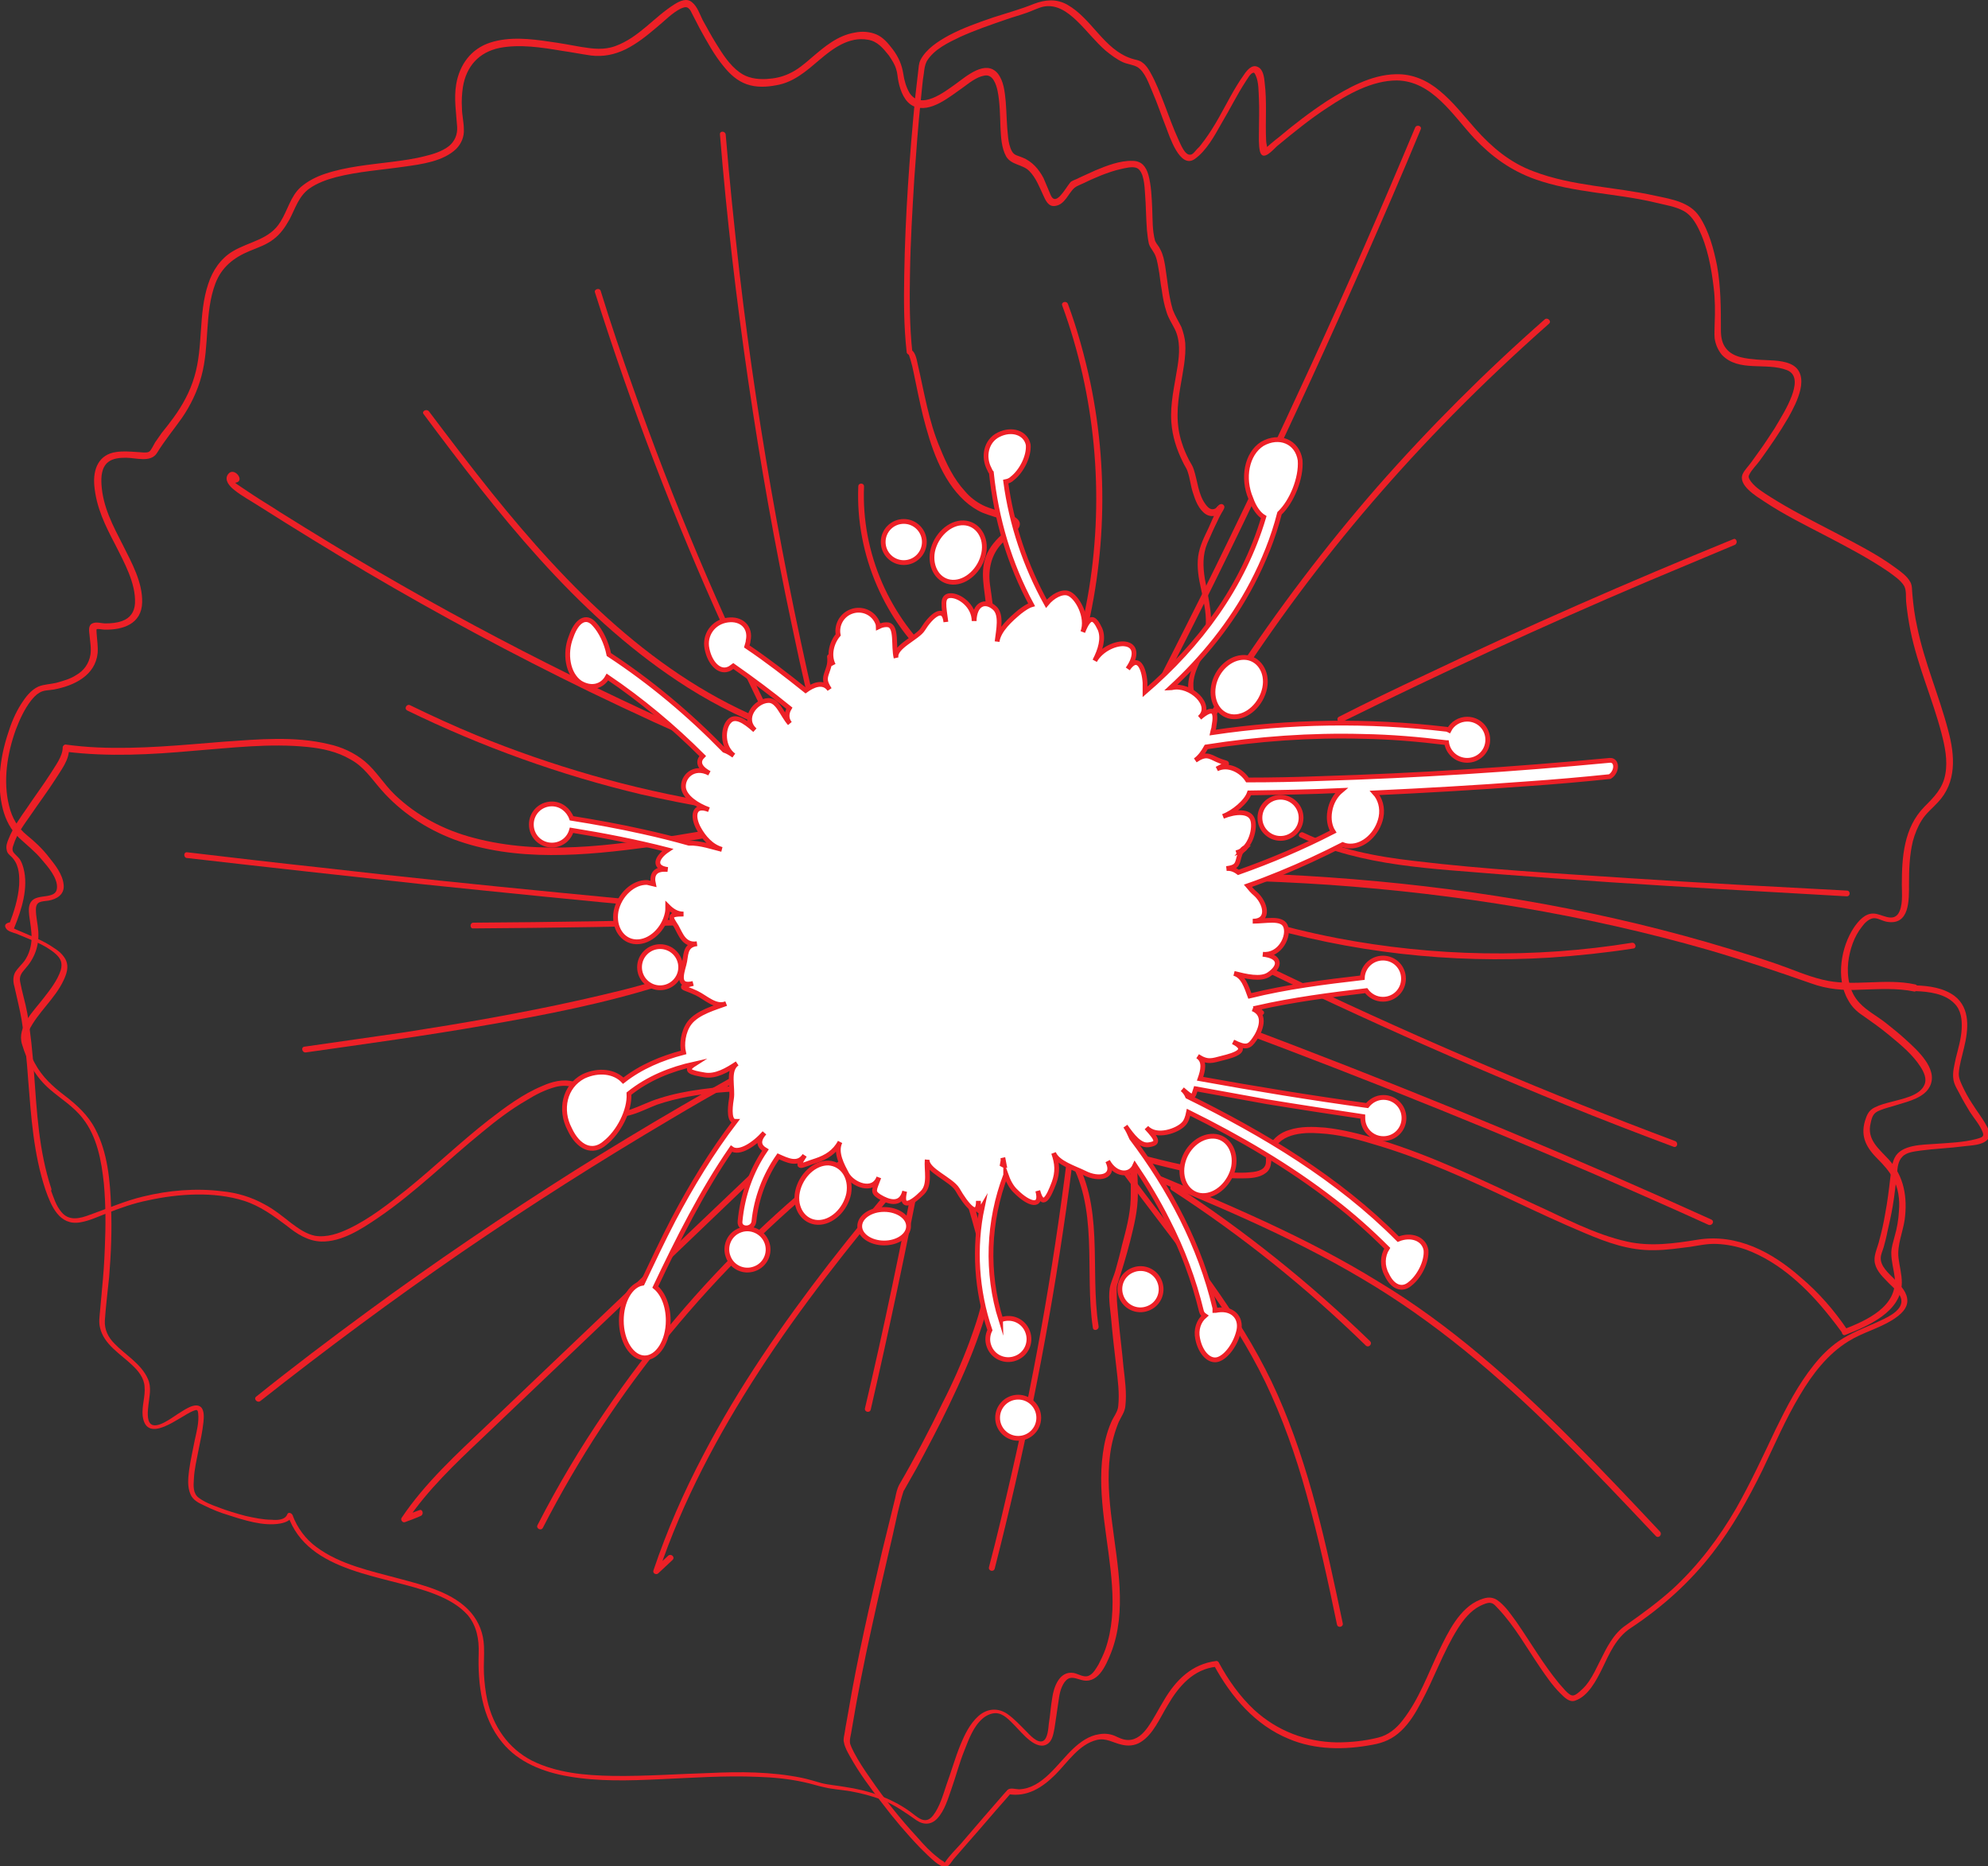 <?xml version="1.0" encoding="utf-8"?>
<!-- Generator: Adobe Illustrator 26.2.1, SVG Export Plug-In . SVG Version: 6.00 Build 0)  -->
<svg version="1.1" xmlns="http://www.w3.org/2000/svg" xmlns:xlink="http://www.w3.org/1999/xlink" x="0px" y="0px"
	 viewBox="0 0 415.3 389.8" style="enable-background:new 0 0 415.3 389.8;" xml:space="preserve">
<rect x="0" y="0" width="415.3" height="389.8" fill="#333333" stroke="none"/>
<style type="text/css">
	.st0{fill:#ED2027;}
	.st1{fill:#FFFFFF;stroke:#ED2027;stroke-miterlimit:10;}
	.st2{fill:#FFFFFF;}
	.st3{fill:#FFFFFF;stroke:#FFFFFF;stroke-miterlimit:10;}
	.st4{display:none;}
	.st5{display:inline;}
	.st6{fill:#EE4037;}
	.st7{fill:#FF4940;}
</style>
<g id="white_background">
</g>
<g id="bottom_right_petal">
</g>
<g id="top_right_petal">
</g>
<g id="bottom_left_petal">
</g>
<g id="top_left_petal">
</g>
<g id="outline">
	<g>
		<g>
			<g>
				<g>
					<path class="st0" d="M400.1,205.6c-6.4-1.4-13,0.6-19.4-1c-3.3-0.8-6.4-2.2-9.6-3.3c-3.2-1.1-6.4-2.1-9.7-3.1
						c-12.8-3.9-25.8-7-38.9-9.4c-26.4-4.8-53.2-6.8-80.1-6.7c-15.1,0.1-30.1,0.8-45.1,2.1c-0.3,0-0.5,0.2-0.6,0.5
						c-1,3.2-2,6.4-2.9,9.6c-0.5,1.9-1,3.6-1.1,5.6c-0.5,6.1-0.9,12.3-0.5,18.4c0.3,3.9,0.9,7.9,2.1,11.6c1.1,3.5,2.5,6.8,3.8,10.2
						c1.8,4.7,3.5,9.6,4.9,14.5c1,3.5,1.9,7,2.6,10.5c0.3,1.4,0.2,2.8,0,4.1c-0.5,3.8-1.8,7.5-3.1,11.1c-1.6,4.3-3.5,8.6-5.6,12.7
						c-2.8,5.8-5.8,11.5-9,17c-0.5,0.9-0.7,1.9-0.9,2.9c-0.9,3.7-1.8,7.3-2.7,11c-2.6,11.2-5.2,22.4-7.1,33.7
						c-0.2,1.3-0.5,2.6-0.7,4c-0.1,0.8-0.4,1.6-0.2,2.3c0.2,1.1,0.8,2.1,1.3,3c1.9,3.4,4.2,6.5,6.6,9.6c2.5,3.3,5.2,6.5,8.1,9.5
						c1,1,2,2,3.1,2.9c0.5,0.4,1.6,1.2,2.3,1c0.6-0.2,1.1-1.1,1.5-1.6c1.1-1.3,2.2-2.5,3.3-3.8c2.5-2.8,4.9-5.7,7.4-8.5
						c0.4-0.5,0.9-1,1.3-1.5c-0.2,0.1-0.4,0.1-0.6,0.2c4,0.7,7.2-1.4,9.9-4.1c2.5-2.5,4.9-6.3,8.6-7.2c2-0.5,3.4,0.6,5.3,1
						c1.3,0.3,2.6,0.2,3.8-0.5c2.7-1.6,4.1-5.1,5.7-7.7c2.3-4,5.4-7.6,10.2-8.1c-0.2-0.1-0.4-0.2-0.5-0.3
						c3.6,6.6,8.6,12.5,15.7,15.4c5.5,2.3,11.6,2.3,17.4,1.2c2.3-0.4,4.2-1.2,6-2.9c1.8-1.7,3.1-3.9,4.2-6c2.7-5,4.6-10.5,7.6-15.3
						c1.2-1.9,2.7-3.8,4.7-4.8c0.6-0.3,1.7-0.8,2.3-0.6c0.6,0.1,1.1,0.8,1.5,1.2c3.4,3.6,5.9,8.1,8.7,12.2c1.3,1.9,2.6,3.8,4.2,5.4
						c0.8,0.8,1.9,2,3.1,1.6c2.8-0.9,4.5-4.3,5.7-6.7c1.5-3.1,2.9-6.5,6-8.5c6.5-4.3,12.3-9.5,17.1-15.7c4.1-5.3,7.4-11.2,10.4-17.3
						c2.5-5.2,4.8-10.6,7.8-15.6c2.6-4.4,5.8-8.6,10.2-11.3c2.9-1.8,6.2-2.6,9.1-4.4c1.6-1,3.5-2.5,3.1-4.6
						c-0.3-1.7-1.7-2.9-2.8-4.1c-1.1-1.1-2.8-2.6-2.7-4.3c0-0.7,0.4-1.5,0.6-2.2c0.3-1.1,0.6-2.2,0.8-3.3c0.4-1.8,0.8-3.5,1.1-5.3
						c0.4-2.3,0.6-4.6,0.9-6.9c0.1-1.1,0.2-2.5,1.1-3.4c0.9-1,2.6-1.1,3.8-1.3c3-0.4,6.1-0.5,9.1-0.9c1.5-0.2,3.7-0.2,4.8-1.3
						c0.9-0.8,0.5-1.9,0-2.8c-0.9-1.7-2.1-3.2-3.1-4.8c-0.8-1.2-1.5-2.5-2.1-3.8c-0.4-0.9-0.7-1.5-0.7-2.5c0.1-1.8,0.7-3.6,1.1-5.4
						c0.9-3.7,1.4-8.2-2-10.8c-2.3-1.7-5.3-2.1-8.1-2.2c-0.8,0-0.8,1.2,0,1.2c2.7,0.1,6.1,0.5,8.1,2.6c1.4,1.4,1.6,3.4,1.5,5.3
						c-0.1,2-0.7,4-1.2,6c-0.3,1.5-0.8,3.1-0.5,4.7c0.2,1.1,0.9,2.1,1.4,3.1c0.6,1.2,1.3,2.3,2,3.5c0.9,1.4,2.1,2.7,2.7,4.3
						c0.4,1-0.4,1.1-1.4,1.4c-2.7,0.7-5.7,0.8-8.5,1c-2.6,0.2-7.1,0.1-8.5,2.9c-0.6,1.2-0.7,2.7-0.9,4.1c-0.3,2.6-0.6,5.1-1.1,7.7
						c-0.3,1.8-0.7,3.6-1.2,5.4c-0.3,1.4-1.1,2.9-1,4.3c0.1,1.7,1.4,3.1,2.6,4.3c1,1.1,2.8,2.4,3,3.9c0.3,2.4-3.5,3.9-5.2,4.7
						c-2.7,1.2-5.4,2.2-7.9,3.9c-2,1.4-3.7,3.1-5.2,5c-3.3,4.1-5.7,8.8-8,13.5c-2.6,5.5-5.2,11.1-8.2,16.4
						c-3.6,6.2-7.9,11.9-13.2,16.8c-3.1,2.8-6.4,5.2-9.8,7.6c-2.7,1.8-4.1,4.8-5.5,7.6c-0.7,1.4-1.4,2.9-2.3,4.2
						c-0.5,0.7-1,1.3-1.6,1.8c-0.4,0.4-1.2,1.1-1.7,1.1c-0.9,0.1-2.3-1.9-2.9-2.5c-3.3-4-5.9-8.5-8.8-12.7c-1.1-1.5-2.2-3.2-3.7-4.4
						c-1.3-1.1-2.5-1-4-0.4c-4.3,1.7-6.7,6.8-8.6,10.7c-2.3,4.8-4.2,10.2-7.6,14.5c-1.3,1.7-3,3.1-5.1,3.6c-2.8,0.7-5.7,1-8.6,1
						c-6.5-0.1-12.5-2.4-17.3-6.8c-3-2.8-5.4-6.2-7.4-9.9c-0.1-0.2-0.3-0.3-0.5-0.3c-5.1,0.6-8.5,4-11,8.3c-1.1,1.8-2.1,3.8-3.3,5.5
						c-1,1.4-2.3,2.7-4.1,2.7c-1.1,0-2-0.5-2.9-0.9c-1-0.4-2.1-0.5-3.2-0.3c-2.1,0.3-3.9,1.6-5.4,3c-3.3,3.1-6.4,8.3-11.3,8.5
						c-0.7,0-1.8-0.4-2.4,0.1c-0.3,0.3-0.6,0.7-0.9,1c-1.3,1.5-2.6,3-4,4.6c-1.6,1.9-3.3,3.8-4.9,5.7c-1.1,1.2-2.3,2.4-3.2,3.7
						c0,0.1-0.2,0.2-0.3,0.3c0.1-0.4,0.5,0.1,0.1-0.2c-0.4-0.3-0.9-0.5-1.3-0.9c-1.6-1.2-3-2.7-4.3-4.2c-3.6-3.9-6.9-8-9.9-12.4
						c-1.2-1.7-2.4-3.5-3.4-5.4c-0.3-0.6-0.6-1.2-0.8-1.8c-0.2-0.9,0.2-1.9,0.3-2.8c1.2-7.2,2.6-14.3,4.2-21.5
						c1.4-6.4,2.9-12.9,4.4-19.3c0.7-3.1,1.3-6.3,2.3-9.3c0.1-0.2-0.1,0.2,0.1-0.1c0.2-0.3,0.3-0.6,0.5-0.9c0.7-1.2,1.4-2.5,2.1-3.7
						c2.3-4.3,4.6-8.6,6.7-13c2.4-5,4.7-10.1,6.5-15.4c1.3-3.8,2.8-8.3,2.3-12.4c-0.5-3.8-1.7-7.6-2.7-11.3
						c-0.9-3.3-1.9-6.5-3.1-9.8c-1.6-4.5-3.6-8.9-5.1-13.5c-1.6-4.7-2.4-9.6-2.6-14.6c-0.1-3.7,0-7.3,0.2-11
						c0.2-3.2,0.3-6.4,1.1-9.4c1-3.7,2.2-7.3,3.3-10.9c-0.2,0.2-0.4,0.3-0.6,0.5c26.6-2.3,53.5-2.8,80.2-1
						c26.8,1.9,53.4,6.2,79.2,13.6c7.2,2.1,14.4,4.5,21.5,7c3.3,1.2,6.7,1.5,10.2,1.3c3.8-0.1,7.6-0.4,11.4,0.4
						C400.6,207,400.9,205.8,400.1,205.6z"/>
				</g>
			</g>
			<g>
				<g>
					<path class="st0" d="M385.5,278.8c4.8-1.9,11.7-4.8,11.8-10.9c0-1.8-0.5-3.5-0.7-5.2c-0.3-2.7,0.9-5.3,1.3-8
						c0.6-4.6-0.1-9-3.3-12.5c-2.1-2.3-4.7-4.2-3.8-7.7c0.3-1.4,0.6-2.1,1.9-2.6c1.2-0.5,2.6-0.8,3.8-1.2c2.3-0.7,5.6-1.5,6.7-3.9
						c1.7-3.6-2.7-7.5-5-9.6c-1.4-1.3-2.8-2.4-4.3-3.6c-1.8-1.4-3.9-2.5-5.4-4.1c-2.2-2.3-2.7-5.5-2.4-8.5c0.3-2.6,1.2-5.4,2.9-7.5
						c0.5-0.7,1.3-1.5,2.2-1.7c0.9-0.2,1.9,0.5,2.9,0.7c4.9,0.9,4.7-4.6,4.7-7.9c0-3,0.1-6,0.8-8.9c0.4-1.5,1-3,1.8-4.3
						c0.9-1.5,2.2-2.5,3.4-3.8c4-4.2,3.6-9.8,2.2-15c-1.9-7.3-5-14.3-6.5-21.7c-0.5-2.2-0.8-4.5-1-6.8c-0.1-0.9,0-1.7-0.4-2.5
						c-0.7-1.3-2-2.2-3.1-3c-3.9-2.9-8.4-5.1-12.7-7.4c-4.6-2.4-9.2-4.7-13.6-7.5c-1.4-0.9-2.9-1.8-3.9-3.1
						c-0.2-0.3-0.5-0.7-0.5-1.1c0-0.1,0.1-0.2,0.1-0.3c0.5-1.1,1.6-2.1,2.3-3.1c2.1-2.9,4.1-5.8,5.9-8.9c1-1.8,2-3.7,2.5-5.8
						c0.5-2.2,0.2-4.4-2.1-5.4c-2.1-0.9-4.7-0.7-6.9-0.9c-2.2-0.2-5-0.4-6.5-2.3c-0.9-1.1-1.1-2.5-1.1-3.9c0-4.5,0-8.9-0.8-13.4
						c-0.7-3.5-1.7-7.3-3.7-10.3c-2-3-5.8-3.6-9.1-4.3c-8.5-1.9-17.4-2-25.5-5.1c-4.9-1.8-8.7-5-12.1-8.8c-2.4-2.7-4.7-5.7-7.5-8
						c-2.6-2.2-5.7-3.6-9.2-3.5c-5.2,0.1-10.1,2.9-14.4,5.6c-3.5,2.3-6.9,4.9-10.1,7.6c-0.3,0.2-3.1,2.5-3,2.6c-0.1-0.1,0.6,0,0.6,0
						c0,0-0.1,0,0-0.1c0.1-0.4-0.2-1.3-0.2-1.8c-0.2-4,0.2-8.1-0.3-12.1c-0.1-1.1-0.3-2.8-1.4-3.3c-1.3-0.7-2.4,0.8-3,1.7
						c-2,2.8-3.5,5.9-5.2,8.9c-0.9,1.6-1.9,3.2-3,4.7c-0.5,0.6-0.9,1.3-1.5,1.8c-0.3,0.3-0.9,1.2-1.4,1.2c-1.2,0.2-2.1-2.3-2.5-3.1
						c-1.1-2.4-2-4.9-2.9-7.3c-0.9-2.3-1.8-4.7-3-6.8c-0.4-0.7-0.9-1.5-1.6-2c-0.7-0.6-1.6-0.6-2.4-0.9c-5.7-1.9-8.2-8.3-13.3-11.2
						c-2.3-1.3-4.6-1.1-7-0.2c-2.7,1.1-5.6,1.9-8.4,2.8c-3.2,1.1-6.4,2.2-9.4,3.8c-2.2,1.2-4.7,2.8-5.9,5.1
						c-0.4,0.8-0.4,1.7-0.5,2.5c-0.2,1.7-0.4,3.5-0.6,5.2c-1.2,12.4-2.1,24.8-2.3,37.2c-0.1,5.3-0.1,10.7,0.5,16.1
						c0,0.3,0.3,0.6,0.6,0.6c-0.4,0-0.2-0.2-0.1,0.1c0.1,0.3,0.2,0.6,0.3,0.9c0.3,1,0.5,1.9,0.7,2.9c0.6,2.9,1.2,5.9,1.9,8.8
						c1.6,6.3,3.8,13.3,8.7,17.8c1.1,1,2.4,1.9,3.8,2.5c1.5,0.6,3.1,1,4.7,1.6c0.4,0.2,0.9,0.3,1.3,0.6c0.2,0.2,0.3,0.3,0.3,0.3
						c0,0.1-0.8,0.8-1.1,1c-1.7,1.4-3.3,2.9-4.3,5c-1.7,3.8-0.4,7.5-0.2,11.4c0.4,6.1-1.3,12.2-1.2,18.3c0,1.4,0.3,2.8,0.2,4.2
						c-0.1,0.9-0.3,1.8-0.5,2.7c-1.5,6.2-3.6,12.3-5.7,18.3c-2.4,7-4.9,14.1-7.3,21.1c-1.6,4.7-3.5,9.4-3.6,14.5
						c-0.1,7.7,2.9,14.9,8.9,19.8c3.7,3.1,8.1,5,12.5,7c4.1,1.8,8.4,3.2,12.6,4.6c6.7,2.2,13.4,4.2,20.3,5.9
						c5.6,1.4,11.6,2.8,17.4,2.7c1.6,0,3.5-0.1,4.8-1.1c1.4-1,1-2.4,1.4-3.8c1-4.4,6.2-4.8,9.9-4.5c3.7,0.2,7.4,1.1,11,2.2
						c5.2,1.5,10.3,3.4,15.3,5.5c9.8,4.1,19.2,9,29,13.1c4.7,2,9.4,3.7,14.5,3.6c2.6,0,5.1-0.4,7.6-0.7c1.9-0.3,3.7-0.7,5.6-0.6
						c2.1,0.1,4.1,0.5,6.1,1.2c7,2.6,12.8,8.1,17.4,13.9c0.9,1.1,1.8,2.3,2.6,3.4c0.4,0.7,1.5,0,1.1-0.6c-2.7-4-6-7.8-9.7-10.9
						c-6-5.3-13.3-9.2-21.5-7.9c-4.9,0.8-9.9,1.5-14.8,0.4c-6.8-1.5-13.2-5-19.4-7.8c-10.6-4.9-21.2-10.1-32.4-13.5
						c-3.7-1.1-7.5-2.1-11.3-2.5c-2.5-0.2-5.1-0.3-7.5,0.5c-1.7,0.5-3.2,1.6-4,3.1c-0.4,0.8-0.7,1.6-0.8,2.5c-0.1,0.6,0.1,1.4-0.3,2
						c-0.7,1.2-2.8,1.2-4,1.3c-2.6,0.1-5.2-0.2-7.7-0.6c-6.8-1.1-13.5-2.9-20.1-4.8c-6-1.8-12-3.7-17.8-5.8
						c-9.4-3.4-19.9-8.1-23.7-18c-1.5-3.9-2-8.5-1.5-12.7c0.3-1.8,0.9-3.7,1.5-5.4c2.1-6.5,4.4-13,6.7-19.5
						c2.4-6.8,4.8-13.6,6.9-20.6c0.7-2.3,1.4-4.6,1.8-7c0.1-0.7,0.2-1.4,0.2-2.1c-0.1-2.9-0.2-5.7,0.1-8.6c0.3-3.1,0.8-6.1,1-9.2
						c0.1-3-0.4-5.7-0.8-8.6c-0.4-3.1,0.3-6.2,2.5-8.5c0.7-0.7,1.4-1.4,2.2-2c0.5-0.4,1.1-0.8,1.4-1.4c0.8-1.7-1.6-2.5-2.7-2.9
						c-1.6-0.6-3.3-0.9-4.9-1.7c-1.4-0.7-2.7-1.7-3.7-2.9c-2.4-2.6-3.9-5.8-5.2-9C194,88,193.1,82,191.7,76c-0.2-0.9-0.5-2.9-1.7-3
						c0.2,0.2,0.4,0.4,0.6,0.6c-0.6-5.5-0.6-11-0.5-16.5c0.1-6.6,0.5-13.2,0.9-19.8c0.4-5.6,0.8-11.2,1.4-16.8
						c0.2-1.7,0.3-3.5,0.6-5.2c0.1-0.9,0.2-1.7,0.6-2.5c1.5-2.5,4.5-3.9,7-5.1c3.1-1.4,6.3-2.5,9.5-3.6c1.4-0.5,2.9-0.9,4.3-1.4
						c1.2-0.4,2.3-1,3.5-1.3c2.8-0.6,5.1,1.1,7,2.9c2.1,2,3.9,4.4,6.1,6.3c1.1,0.9,2.3,1.8,3.6,2.4c0.9,0.4,2.1,0.5,3,1
						c1.6,1,2.4,3.5,3.1,5.1c1.1,2.5,1.9,5,2.9,7.5c0.7,1.8,2.9,8.8,6,6.6c2.4-1.7,4.1-4.8,5.5-7.3c1.8-3,3.3-6.1,5.2-9
						c0.3-0.4,0.9-1.6,1.5-1.7c0.2-0.1,0.3,0.1,0.5,0.5c0.7,1.5,0.6,3.5,0.7,5.1c0.1,2.1,0,4.3,0,6.4c0,1.4-0.1,3,0.2,4.4
						c0.6,2.3,2.8-0.4,3.6-1.1c3.4-2.8,6.8-5.6,10.5-8c4.2-2.8,9.3-5.7,14.5-5.7c7.4,0.1,11.7,7.3,16.2,12.1
						c3.6,3.8,7.6,6.7,12.6,8.5c8.1,2.9,16.8,2.9,25.2,4.9c2,0.5,4.2,0.8,6,1.8c1.4,0.8,2.3,2.2,3,3.6c1.9,3.8,2.7,8.2,3.2,12.4
						c0.3,2.5,0.3,5,0.2,7.5c0,1-0.1,2,0,3.1c0.2,1.3,0.7,2.4,1.5,3.4c3.5,3.7,9.3,1.5,13.6,3.2c2.3,0.9,1.7,3.5,1,5.4
						c-0.9,2.4-2.3,4.6-3.6,6.8c-1,1.5-2,3.1-3.1,4.6c-0.6,0.8-1.2,1.7-1.8,2.5c-0.5,0.7-1.3,1.5-1.7,2.3c-1.2,2.4,2.9,4.8,4.4,5.8
						c4.2,2.8,8.7,5,13.1,7.3c4.4,2.3,8.8,4.6,12.9,7.4c1.1,0.8,2.6,1.8,3.3,3c0.5,1,0.3,2.2,0.4,3.3c0.2,2,0.5,4,0.9,6
						c1.5,7.4,4.6,14.2,6.5,21.5c0.7,2.7,1.3,5.6,0.8,8.4c-0.5,3-2.3,4.8-4.4,6.9c-4.3,4.4-4.7,10.5-4.7,16.3c0,1.8,0.3,4.5-0.8,6.1
						c-1.3,1.7-3.5-0.1-5.1-0.1c-1.8-0.1-3.2,1.6-4.1,2.9c-1.4,2.1-2.3,4.7-2.6,7.3c-0.3,2.7,0,5.5,1.4,7.9c0.7,1.3,1.7,2.3,2.9,3.1
						c2,1.4,4,2.8,5.9,4.4c2.3,1.9,4.7,3.9,6.3,6.4c0.7,1.1,1.4,2.5,0.8,3.8c-1,2.3-4.7,2.9-6.8,3.5c-1.2,0.3-2.4,0.6-3.6,1.2
						c-1.2,0.6-1.6,1.5-2,2.8c-1,3.4,0.4,5.7,2.7,8c1.2,1.2,2.3,2.4,3.1,3.9c1.2,2.1,1.5,4.6,1.3,6.9c-0.1,1.8-0.4,3.6-0.9,5.3
						c-0.3,1.2-0.7,2.3-0.7,3.5c0,1.7,0.5,3.4,0.7,5c0.7,6.2-5.9,9.1-10.8,11C384.5,277.9,384.8,279.1,385.5,278.8z"/>
				</g>
			</g>
			<g>
				<g>
					<path class="st0" d="M251.6,193.8c-0.9-1.7-1.1-3.8-1.3-5.7c-0.3-2.5-0.4-5-0.5-7.5c-0.1-2.4-0.3-4.8-0.6-7.2
						c-0.1-1-0.3-1.9-0.6-2.9c-0.3-1-0.8-1.9-1.2-2.8c-0.1-0.3-0.3-0.5-0.6-0.5c-11,0.4-22,0.3-33,0.1c-8.9-0.2-17.8-0.7-26.6,0
						c-15.3,1.2-30.4,4.7-45.5,7.1c-13.9,2.2-28.8,4.3-42.7,0.6c-6.2-1.6-11.9-4.6-16.5-9c-2.3-2.2-3.9-5-6.3-7
						c-2.2-1.8-4.8-3-7.6-3.6c-7.1-1.7-14.6-1-21.8-0.5c-8.8,0.7-17.6,1.6-26.5,1.2c-2.2-0.1-4.4-0.3-6.6-0.6
						c-0.3,0-0.6,0.3-0.6,0.6c0,1.9-1.6,3.9-2.5,5.4c-1.6,2.5-3.4,4.9-5,7.3c-1.4,2-2.9,4.1-3.8,6.4c-0.3,0.7-0.6,1.5-0.4,2.3
						c0.1,0.9,0.9,1.2,1.4,1.9c1.2,1.5,1.3,3.6,1.2,5.5c-0.2,2.8-1.1,5.6-2.1,8.2c0.2-0.2,0.4-0.3,0.6-0.5c-0.7,0-1.8,0.3-1.3,1.2
						c0.3,0.7,1.6,1,2.2,1.2c2.8,1.2,5.9,2.2,8.2,4.2c1.1,1,1.5,1.9,1.1,3.4c-0.7,2.2-2.3,4.2-3.7,6c-2,2.6-5.5,5.9-4.4,9.5
						c1.1,3.7,2.9,6.9,5.8,9.4c2.3,2,5,3.6,6.9,6.1c3,3.8,3.9,8.9,4.4,13.6c0.4,4.4,0.4,8.9,0.2,13.4c-0.1,2.9-0.3,5.8-0.6,8.7
						c-0.1,1.5-0.3,3-0.4,4.5c-0.1,1.2-0.3,2.3,0,3.5c0.8,3.5,4.3,5.5,6.7,7.8c1.3,1.2,2.5,2.7,2.6,4.5c0.2,2-0.6,4-0.4,6.1
						c0.8,6.2,7.8,0.1,10.5-1c0.8-0.3,1-0.4,1.1,0.5c0.2,1.8-0.3,3.7-0.7,5.5c-0.4,2.1-0.9,4.2-1.2,6.4c-0.2,1.6-0.4,3.4,0.3,5
						c0.5,1.2,1.7,1.8,2.8,2.3c1.6,0.8,3.3,1.5,5,2c3.4,1.1,7.4,2.4,10.9,1.8c1.1-0.2,2.2-0.6,2.7-1.7c-0.4,0-0.8-0.1-1.1-0.1
						c4.2,12.4,20.6,12.5,30.9,16.6c2.5,1,4.9,2.3,6.7,4.3c1.9,2.3,2.4,5.1,2.3,8c-0.2,6.4,0.6,13.4,4.9,18.6
						c3.4,4.2,8.6,6.2,13.8,7.1c6.3,1.1,12.7,0.9,19.1,0.6c6.8-0.3,13.7-0.8,20.5-0.5c3.2,0.1,6.4,0.4,9.6,1.1
						c1.5,0.3,2.9,0.8,4.4,1.1c1.7,0.4,3.5,0.5,5.3,0.8c2.3,0.4,4.5,1,6.7,1.8c2.7,1.1,4.9,2.7,7.2,4.3c1.5,1,3.1,0.9,4.3-0.4
						c1.5-1.6,2.2-4,2.9-6c1-2.8,1.7-5.6,2.8-8.3c0.9-2.3,1.9-5,3.8-6.6c0.7-0.6,1.7-1.1,2.7-1.1c1.6,0,2.9,1.5,4,2.6
						c1.4,1.4,4.6,5.6,7,3.7c0.9-0.7,1.1-2.2,1.3-3.2c0.3-1.8,0.5-3.6,0.8-5.4c0.2-1.5,0.4-2.9,1.3-4.2c1-1.3,1.9-0.9,3.3-0.5
						c3.6,1.2,5.3-2.9,6.4-5.6c3.4-8.7,1.3-18.5,0.2-27.4c-0.6-4.6-1-9.3-0.4-14c0.3-2.3,0.9-4.6,1.8-6.8c0.5-1.1,1.3-2.1,1.4-3.4
						c0.3-2.7-0.1-5.5-0.4-8.1c-0.3-3.5-0.8-7.1-1.1-10.6c-0.1-1.4-0.3-2.8-0.3-4.3c0-0.7-0.1-1.7,0.1-2.3c1-3,1.9-6,2.7-9.1
						c0.8-3.2,1.6-6.4,1.6-9.7c0-3.5-0.1-7-0.9-10.4c-0.8-3.5-1.1-7.1-1.2-10.7c-0.1-3.6,1.5-6.7,3.5-9.6c2.2-3.2,4.9-6,7.4-8.9
						c2.2-2.5,4.4-5.2,5.7-8.4C253,199.1,253,196.3,251.6,193.8c-0.4-0.7-1.5-0.1-1.1,0.6c3.4,6.2-3.3,12.7-7,17
						c-2.4,2.8-4.9,5.6-6.8,8.7c-0.8,1.4-1.6,2.9-2,4.4c-0.5,1.8-0.5,3.6-0.5,5.5c0.1,3.3,0.5,6.5,1.2,9.7c0.8,3.5,0.9,7.2,0.8,10.8
						c-0.1,3.2-1,6.5-1.8,9.5c-0.4,1.8-0.9,3.6-1.4,5.4c-0.3,1-0.7,1.9-1,2.9c-0.6,2.1-0.1,4.8,0.1,6.9c0.3,3.5,0.7,6.9,1.1,10.3
						c0.3,2.7,0.7,5.5,0.4,8.2c-0.1,1.2-1,2.2-1.5,3.4c-0.9,2.1-1.4,4.2-1.7,6.4c-1.3,9.2,1.3,18.5,1.9,27.7c0.3,4.5,0.1,9-1.4,13.3
						c-0.4,1.1-0.9,2.1-1.4,3.1c-0.5,0.8-1.1,2-2.1,2.4c-1,0.4-2.1-0.4-3.1-0.6c-3-0.5-4.2,3-4.5,5.3c-0.3,1.7-0.4,3.5-0.7,5.3
						c-0.1,0.9-0.2,3.1-1.2,3.6c-1.2,0.6-2.9-1.4-3.6-2.1c-1.2-1.2-2.4-2.5-3.8-3.5c-2-1.4-4.3-1.2-6.1,0.4
						c-1.8,1.6-2.9,3.9-3.8,6.1c-1.1,2.7-1.9,5.6-2.9,8.3c-0.7,2.1-1.4,4.6-2.8,6.4c-1.7,2.1-3.3,0.2-5-1c-4-2.8-8.6-4.3-13.4-5
						c-1.6-0.3-3.3-0.4-4.9-0.8c-1.4-0.4-2.7-0.8-4.1-1.1c-6.4-1.3-12.9-1.3-19.4-1c-6.7,0.2-13.4,0.7-20.1,0.6
						c-5.7-0.1-11.7-0.6-16.9-3.2c-5-2.6-8.1-7.2-9.3-12.6c-0.4-1.8-0.6-3.7-0.7-5.5c-0.1-1.9,0.1-3.9,0-5.8c-0.1-2.6-1-5-2.7-7
						c-3.6-4.2-9.8-5.7-15-7.1c-5.9-1.6-12.3-2.9-17.3-6.6c-2.3-1.7-4-4-5-6.7c-0.2-0.4-0.9-0.7-1.1-0.1c-0.5,1.2-2.2,1.2-3.2,1.1
						c-1.8,0-3.7-0.4-5.5-0.8c-1.9-0.5-3.9-1.1-5.7-1.8c-1.4-0.5-2.9-1.1-4.1-2c-1.2-0.9-1.1-2.5-1-3.9c0.1-2.1,0.6-4.1,1-6.2
						c0.4-1.9,0.8-3.8,1-5.7c0.1-0.9,0.2-2.4-0.5-3.1c-1.3-1.2-3.8,0.8-5,1.5c-1.1,0.7-4.2,3.1-5.5,2c-0.9-0.8-0.6-2.9-0.5-3.9
						c0.2-1.9,0.7-3.7-0.1-5.5c-1.4-3.2-4.7-5-7-7.4c-1.3-1.3-2.1-2.9-2-4.8c0.2-3,0.6-6.1,0.9-9.1c0.4-4.9,0.6-9.8,0.4-14.7
						c-0.2-5.4-0.7-11.3-3.3-16.2c-1.5-2.9-3.8-5-6.4-7c-2.5-1.9-4.7-3.9-6.2-6.7c-1.1-2-2.3-4.6-1.3-6.8c1.9-3.9,5.5-6.7,7.3-10.6
						c0.6-1.3,1.1-2.7,0.5-4.1c-0.5-1.1-1.5-2-2.5-2.6c-2.4-1.7-5.3-2.7-8-3.9c-0.3-0.1-0.8-0.5-1.1-0.5c0,0-0.1-0.1-0.1-0.1
						c0,0-0.2,0.6-0.1,0.7c0,0,0.2,0,0.4,0c0.3,0,0.5-0.2,0.6-0.5c1.5-3.7,3-8.3,1.9-12.4c-0.2-0.7-0.4-1.3-0.8-1.9
						c-0.4-0.5-0.9-0.9-1.3-1.4c-0.3-0.5-0.2-1,0-1.5c0.7-2.3,2.3-4.4,3.7-6.4c1.7-2.5,3.5-4.9,5.1-7.4c1.1-1.8,2.9-4,2.8-6.3
						c-0.2,0.2-0.4,0.4-0.6,0.6c8.9,1.1,17.8,0.6,26.7-0.2c7.8-0.6,15.8-1.6,23.7-0.8c3.1,0.3,6.3,1,9,2.6c2.8,1.5,4.3,3.9,6.4,6.3
						c4.1,4.7,9.4,8.2,15.2,10.4c12.9,4.8,27.5,3.4,40.9,1.6c15.5-2.2,30.7-5.8,46.2-7.5c3.6-0.4,7.2-0.7,10.8-0.8
						c4.3-0.1,8.6,0.1,12.9,0.2c11,0.3,22,0.5,33,0.3c2.7,0,5.5-0.1,8.2-0.2c-0.2-0.2-0.4-0.3-0.6-0.5c0.4,1,0.9,1.8,1.2,2.8
						c0.3,1,0.4,2,0.6,3c0.3,2.5,0.5,5.1,0.6,7.7c0.1,2.5,0.3,5,0.6,7.5c0.2,1.8,0.5,3.7,1.4,5.3C250.9,195.1,252,194.5,251.6,193.8
						z"/>
				</g>
			</g>
			<g>
				<g>
					<path class="st0" d="M9.5,248.5c1.2,3.4,2.9,7.5,7.2,6.8c1.9-0.3,3.8-1.2,5.6-1.9c2.8-1.1,5.6-2.1,8.6-2.7
						c6.4-1.4,13.8-1.9,20.1,0.1c3.4,1.1,6.1,3.1,8.9,5.2c2.1,1.7,4.4,3.2,7.2,3.3c4.3,0.1,8.4-2.6,11.8-4.9
						c7.8-5.3,14.5-12,21.9-18c2.9-2.4,5.9-4.7,9.2-6.6c1.9-1.2,3.9-2.2,6.1-2.8c2.4-0.6,4.4,0,6.1,1.7c1.5,1.5,2.7,3.3,4.7,4.1
						c3.6,1.4,7.2-0.9,10.4-2.1c8.3-2.8,17.3-2.9,25.9-3c8.3-0.1,16.9,0.1,24.9-2.1c4.4-1.2,8.5-3.5,12.6-5.3
						c5.1-2.3,10.3-4.6,15.5-6.6c5.2-2,10.5-3.7,15.9-4.9c2.7-0.6,5.5-1.1,8.3-1.5c1.5-0.2,2.9-0.4,4.4-0.6c0.6-0.1,1.3-0.1,1.9-0.2
						c0.7-0.1,1.7,0,2.4-0.2c0.9-0.3,1.4-1.5,1.8-2.3c0.6-1,1.1-2.2,1.5-3.3c0.6-2.1,0.5-4.2-0.4-6.2c-1.3-2.8-1.7-5.8-1.9-8.9
						c-0.3-3.6-0.4-7.2-0.8-10.8c-0.2-1.4-0.4-2.9-0.8-4.3c-0.3-1.1-1.1-2.1-1.3-3.3c-0.5-2.4,1.1-4.6,2.3-6.5
						c1.4-2.2,2.6-4.5,2.7-7.1c0.1-1.6-0.3-3.2-0.9-4.7c-0.8-1.9-2-3.6-2-5.7c-0.1-3.2,2.3-6.2,3.2-9.2c1.2-4.5,0-8.7-0.8-13.1
						c-0.4-2.5-0.5-5,0.5-7.4c0.7-1.6,1.4-3.2,2.2-4.8c0.3-0.7,0.7-1.4,1.1-2.1c0.2-0.3,0.4-0.7,0.2-1c-0.1-0.2-0.4-0.4-0.7-0.3
						c-0.5,0.1-0.8,0.7-1.1,0.9c-0.8,0.4-1.4,0-2-0.8c-1.6-2.1-1.7-4.9-2.5-7.3c-0.2-0.7-0.6-1.3-1-2c-0.6-1.2-1.1-2.3-1.5-3.6
						c-1.3-3.9-1-7.7-0.3-11.8c0.5-3,1.2-6.1,1-9.1c-0.1-1.1-0.4-2.2-0.8-3.3c-0.6-1.2-1.3-2.3-1.8-3.6c-0.9-3-1.1-6.1-1.6-9.2
						c-0.2-1.1-0.4-2.3-1-3.4c-0.3-0.7-0.8-1.1-1.1-1.8c-0.6-2.2-0.5-4.6-0.6-6.8c-0.1-2.3-0.2-4.8-0.8-7c-0.5-1.7-1.4-2.9-3.3-2.9
						c-2.6-0.1-5.4,1-7.8,2c-1.1,0.5-2.2,1-3.3,1.5c-0.5,0.3-1.2,0.5-1.7,0.8c-0.7,0.5-2.5,4.2-3.7,3.6c-0.5-0.2-0.8-1.3-1-1.7
						c-0.4-0.9-0.7-1.7-1.1-2.6c-1-1.9-2.4-3.5-4.4-4.3c-0.9-0.4-1.7-0.4-2.2-1.3c-0.5-0.9-0.7-2-0.8-2.9c-0.3-2.5-0.3-5-0.5-7.5
						c-0.2-2-0.4-4.3-1.7-5.9c-2.5-2.9-6.5,0.6-8.7,2.2c-2.4,1.7-7.3,5.6-9.7,1.9c-0.7-1.2-1.1-2.6-1.3-4c-0.3-1.9-1-3.5-2.2-5.1
						c-1-1.3-2-2.5-3.4-3.1c-1.4-0.6-3-0.7-4.5-0.4c-3.6,0.6-6.3,2.9-9,5.2c-1.5,1.3-3,2.6-4.8,3.4c-1.5,0.7-3,1-4.7,1.1
						c-2,0.1-4-0.2-5.6-1.4c-2.1-1.5-3.6-3.9-4.9-6c-1-1.6-1.9-3.3-2.8-4.9c-0.6-1.2-1.1-2.8-2.2-3.7c-1.1-1-2.6-0.3-3.7,0.4
						c-4.3,2.7-7.4,6.9-12.3,8.7c-2.4,0.9-4.7,0.6-7.2,0.2c-2.2-0.4-4.4-0.8-6.6-1.1c-4-0.6-8.4-1.1-12.4,0.2
						c-4,1.3-6.4,4.6-7.1,8.7c-0.5,3,0,5.9,0.2,8.9c0.1,1.6-0.5,3-1.7,4c-1.4,1.1-3.3,1.7-5,2.1c-2.3,0.6-4.6,0.9-6.9,1.2
						c-4.7,0.6-9.5,1-14,2.5c-1.8,0.6-3.6,1.5-5.1,2.8c-2.1,1.9-2.7,4.8-4.2,7.2c-2.3,3.8-6.5,4.1-10,6.2c-2.5,1.5-4.2,4-5.1,6.8
						c-2.1,6.2-1,13.1-2.9,19.4c-0.9,3.1-2.5,6-4.4,8.6c-0.8,1.1-1.6,2.1-2.4,3.1c-0.5,0.7-0.9,1.3-1.4,2c-0.3,0.5-0.8,1.6-1.2,1.9
						c-0.5,0.4-2,0.1-2.7,0.1c-1.4-0.1-2.8-0.2-4.2,0c-3.7,0.5-4.9,3.6-4.6,7c0.4,4.6,2.3,8.4,4.4,12.4c1.8,3.6,4.3,8,4.1,12.2
						c-0.1,1.8-1,3.1-2.7,3.7c-1.1,0.4-2.3,0.5-3.5,0.5c-0.8,0-1.9-0.4-2.7,0c-0.9,0.4-0.7,1.6-0.6,2.4c0.1,1.3,0.4,2.7,0.2,4.1
						c-0.3,1.9-1.4,3.4-3,4.3c-1.2,0.8-2.7,1.2-4.1,1.6c-1.2,0.3-2.6,0.3-3.8,0.8c-1.5,0.7-2.6,2.1-3.5,3.5c-1.3,2-2.2,4.2-2.9,6.5
						c-1.6,4.9-2.3,10.5-1,15.6c0.6,2.3,1.7,4.4,3.4,6c1.6,1.5,3.3,2.8,4.7,4.5c1.3,1.5,3.4,3.9,3.2,6c-0.2,2.4-4,1.1-5.3,2.7
						c-0.7,0.8-0.6,2-0.5,3c0.2,1.5,0.5,3.1,0.5,4.6c0,1.7-0.5,3.5-1.5,4.9c-0.6,0.8-1.4,1.5-1.9,2.3c-0.5,0.9-0.5,2-0.2,3
						c0.5,2.3,1.1,4.6,1.5,6.9c0.7,4.3,1.1,8.5,1.4,12.8C6.5,233.2,7,241,9.5,248.5c0.3,0.8,1.5,0.4,1.2-0.3c-2.6-7.9-3-16-3.6-24.2
						c-0.3-4.2-0.7-8.3-1.4-12.4c-0.4-2.2-1.1-4.4-1.5-6.6c-0.2-1.1,0.3-1.8,1-2.6c2-2.2,3-4.8,2.8-7.9c-0.1-1.5-0.5-3-0.5-4.5
						c0-1.8,1.1-1.7,2.6-1.9c1.8-0.3,3.4-1.3,3.2-3.3c-0.2-2.2-1.8-4.2-3.1-5.8c-1.3-1.7-2.9-3.2-4.5-4.5c-2-1.6-3.2-3.7-3.8-6.2
						c-1.3-5.2-0.4-10.9,1.4-15.9c0.8-2.1,1.8-4.3,3.2-6.1c0.5-0.6,1-1.2,1.7-1.6c0.9-0.6,2-0.5,3.1-0.7c4.2-0.8,8.6-2.9,9.1-7.6
						c0.1-1.3-0.1-2.6-0.2-3.9c0-0.4-0.1-0.9,0-1.1c0,0,0,0,0,0c0.4-0.1,1.2,0.1,1.6,0.1c3.9,0.1,7.8-1.2,7.9-5.7
						c0.1-4.2-2.2-8.3-4-11.9c-2.1-4.1-4.2-8-4.5-12.7c-0.1-1.6,0-3.6,1.4-4.7c1-0.8,2.5-0.9,3.7-0.9c2.1,0,5.2,1.1,6.5-1
						c1.6-2.6,3.5-4.9,5.2-7.3c1.8-2.6,3.3-5.7,4.1-8.8c1.7-6.3,0.6-13.2,2.9-19.3c1.3-3.4,3.8-5.4,7.2-6.8c1.7-0.7,3.5-1.3,4.9-2.4
						c1.5-1.1,2.5-2.6,3.4-4.2c1.2-2.3,1.9-4.8,4.1-6.4c1.7-1.2,3.7-1.9,5.6-2.4c4.7-1.2,9.5-1.5,14.3-2.2c3.6-0.5,8.1-1.1,10.8-3.7
						c1.1-1.1,1.7-2.6,1.6-4.1c0-1.5-0.4-3-0.4-4.5c-0.1-1.4,0-2.9,0.2-4.3c0.7-4.3,3.3-7.3,7.7-8.2c4.2-0.8,8.7-0.1,12.9,0.6
						c2.1,0.3,4.1,0.7,6.2,1c2.6,0.3,4.9-0.2,7.2-1.3c2.4-1.2,4.5-2.9,6.5-4.6c1.6-1.3,3.2-3,5-3.9c0.5-0.2,1.1-0.5,1.6-0.1
						c0.4,0.3,0.6,0.8,0.8,1.2c0.5,1,1.1,2.1,1.6,3.1c1.5,2.7,3,5.5,5,7.9c1.3,1.6,2.8,3,4.8,3.7c2,0.7,4.1,0.6,6.2,0.2
						c3.6-0.6,6.3-3,9-5.3c2.8-2.4,6.2-4.9,10.1-4.2c2,0.3,3.2,1.8,4.4,3.3c0.6,0.9,1.2,1.8,1.5,2.8c0.3,0.9,0.3,1.8,0.5,2.7
						c0.4,1.9,1.3,4.3,3.2,5.1c3.4,1.5,7.5-2,10.1-3.8c1.4-1,2.9-2.3,4.6-2.6c1.8-0.4,2.5,1.8,2.8,3.2c0.5,2.5,0.5,5.1,0.6,7.6
						c0.1,2,0.2,4.3,1.2,6.1c1.1,1.8,3.4,1.6,4.8,3c1.4,1.4,2.1,3.3,2.9,5c0.5,1.1,1.1,2.6,2.6,2.3c2-0.3,2.7-2.7,4-3.8
						c0.5-0.4,1.4-0.7,2-1c1.2-0.6,2.4-1.1,3.6-1.6c1.3-0.5,2.7-1,4.1-1.3c0.9-0.2,2.4-0.6,3.3-0.2c1.5,0.7,1.6,3.9,1.7,5.3
						c0.2,2.5,0.2,5.1,0.4,7.7c0.1,0.9,0.2,1.9,0.4,2.8c0.2,0.7,0.6,1.1,1,1.8c0.6,0.9,0.8,2.2,1,3.3c0.3,1.5,0.4,3.1,0.7,4.6
						c0.2,1.5,0.5,3.1,1,4.6c0.4,1.3,1.1,2.3,1.7,3.5c1.2,2.4,1,5.2,0.6,7.8c-0.6,3.9-1.6,7.8-1.3,11.7c0.2,2.9,1.1,5.7,2.4,8.3
						c0.3,0.7,0.8,1.3,1,2c0.5,1.4,0.6,2.9,1.1,4.4c0.5,1.6,1.2,3.5,2.7,4.5c0.8,0.5,1.7,0.5,2.5,0.1c0.3-0.1,0.6-0.3,0.8-0.6
						c0.3-0.2,0.5-0.3,0.1-0.2c-0.2-0.1-0.5-0.2-0.7-0.3c-0.3-0.6,0.2-0.7-0.1-0.4c-0.2,0.2-0.3,0.6-0.4,0.8
						c-0.6,1.1-1.1,2.2-1.6,3.4c-0.9,1.9-1.9,3.8-2.2,6c-0.3,2.3,0.1,4.6,0.6,6.8c0.5,2.4,1.1,4.8,1,7.3c-0.1,2.3-0.7,4.5-1.7,6.6
						c-1.3,2.9-2.7,5.6-1.6,8.9c0.6,2,1.9,3.7,2.4,5.8c0.3,1.6,0.2,3.1-0.3,4.6c-0.8,2.5-2.6,4.5-3.8,6.9c-0.5,1.1-0.9,2.2-0.9,3.4
						c0,1.3,0.5,2.3,1,3.4c1.3,2.9,1.3,6.5,1.5,9.6c0.3,4,0.3,8.1,1.1,12c0.1,0.7,0.3,1.5,0.6,2.2c0.4,1,1,1.8,1.2,2.8
						c0.9,3.3-0.9,6.4-2.7,9c0.2-0.1,0.4-0.2,0.5-0.3c-8.1,0.6-16.2,2-24,4.3c-7.5,2.2-14.8,5.3-21.9,8.4c-6.2,2.8-12.3,6.2-19,7.4
						c-6.1,1.1-12.3,1.1-18.5,1.2c-6.4,0.1-12.9,0.1-19.3,1c-3,0.4-6,1-8.8,1.9c-2,0.6-3.9,1.6-5.9,2.3c-1.7,0.5-3.6,0.7-5.2-0.2
						c-1.3-0.7-2.2-1.9-3.1-3c-1-1.1-2.2-2.2-3.7-2.6c-2.2-0.6-4.5,0-6.5,0.9c-4.1,1.7-7.7,4.4-11.2,7.1
						c-5.9,4.6-11.3,9.8-17.1,14.5c-3.8,3-7.7,6.1-12.1,8.2c-2.1,1-4.6,1.9-7.1,1.5c-1.9-0.4-3.4-1.5-4.9-2.6
						c-1.8-1.4-3.6-2.9-5.7-4c-2.7-1.5-5.7-2.4-8.8-2.7c-5.5-0.7-11.2-0.2-16.5,1.1c-3.8,0.9-7.4,2.5-11.1,3.8
						c-2.1,0.8-4.4,1.4-6-0.6c-1.1-1.3-1.6-3-2.2-4.6C10.5,247.4,9.3,247.7,9.5,248.5z"/>
				</g>
			</g>
		</g>
		<g>
			<g>
				<g>
					<path class="st0" d="M196.5,138.3c-10.6-9.1-16.6-22.8-16-36.7c0-0.8-1.2-0.8-1.2,0c-0.6,14.2,5.5,28.4,16.3,37.6
						C196.2,139.7,197.1,138.8,196.5,138.3L196.5,138.3z"/>
				</g>
			</g>
			<g>
				<g>
					<path class="st0" d="M222.9,241.4c6.8,10.6,3.6,24.1,5.4,35.9c0.1,0.8,1.3,0.5,1.2-0.3c-1.9-12,1.4-25.5-5.6-36.2
						C223.6,240.1,222.5,240.7,222.9,241.4L222.9,241.4z"/>
				</g>
			</g>
			<g>
				<g>
					<path class="st0" d="M165.2,218.2c-15.4,8.3-30.4,17-45.2,26.3c-14.7,9.3-29.2,19.1-43.2,29.4c-7.9,5.8-15.7,11.7-23.3,17.8
						c-0.6,0.5,0.3,1.4,0.9,0.9c13.7-10.8,27.7-21.2,42.1-31.1c14.3-9.8,28.8-19,43.7-27.8c8.4-5,17-9.8,25.6-14.4
						C166.6,218.9,165.9,217.8,165.2,218.2L165.2,218.2z"/>
				</g>
			</g>
			<g>
				<g>
					<path class="st0" d="M196.1,228c-13.8,8.5-26.7,18.5-38.4,29.7c-11.7,11.2-22.2,23.7-31.3,37.1c-5.2,7.6-9.9,15.5-14.1,23.7
						c-0.4,0.7,0.7,1.3,1.1,0.6c7.4-14.4,16.3-28,26.6-40.5c10.2-12.4,21.7-23.8,34.3-33.9c7.1-5.7,14.6-11,22.4-15.8
						C197.4,228.6,196.8,227.5,196.1,228L196.1,228z"/>
				</g>
			</g>
			<g>
				<g>
					<path class="st0" d="M166.3,191c-16.6-1.4-33.2-3-49.7-4.6c-16.5-1.6-33-3.3-49.5-5.2c-9.3-1-18.7-2.1-28-3.2
						c-0.8-0.1-0.8,1.2,0,1.2c16.5,1.9,32.9,3.7,49.4,5.5c16.5,1.7,33.1,3.4,49.6,4.9c9.4,0.9,18.8,1.7,28.2,2.5
						C167.1,192.4,167.1,191.1,166.3,191L166.3,191z"/>
				</g>
			</g>
			<g>
				<g>
					<path class="st0" d="M173,158.8c-4.1-16.7-7.7-33.5-10.8-50.4c-3.1-17-5.7-34.1-7.7-51.3c-1.1-9.7-2.1-19.3-2.9-29
						c-0.1-0.8-1.3-0.8-1.2,0c1.4,17.2,3.4,34.3,5.9,51.4c2.5,17.1,5.5,34.1,9.1,51c2,9.6,4.2,19.2,6.6,28.7
						C172,159.9,173.2,159.6,173,158.8L173,158.8z"/>
				</g>
			</g>
			<g>
				<g>
					<path class="st0" d="M150.7,155.6c-28.1-12.2-55.4-26.2-81.6-42.1c-3.6-2.2-7.2-4.4-10.7-6.6c-1.8-1.2-3.7-2.3-5.5-3.5
						c-0.9-0.6-1.8-1.2-2.7-1.8c-0.4-0.3-0.8-0.5-1.1-0.8c-0.3-0.2-0.5-0.5-0.4-0.9c0.2,0.3,0.3,0.2,0.3-0.3
						c-0.8,0.2-0.5,1.4,0.3,1.2c2-0.4-0.5-3.5-1.7-1.7c-0.8,1.2,0.4,2.5,1.3,3.2c1.6,1.3,3.5,2.3,5.2,3.4
						c7.4,4.7,14.9,9.3,22.5,13.8c15.1,8.9,30.6,17.2,46.4,24.9c8.9,4.3,18,8.5,27.1,12.4C150.8,157,151.5,155.9,150.7,155.6
						L150.7,155.6z"/>
				</g>
			</g>
			<g>
				<g>
					<path class="st0" d="M161.4,150.1c-11.1-22.4-20.8-45.4-29.1-69c-2.4-6.7-4.7-13.5-6.8-20.3c-0.2-0.8-1.5-0.4-1.2,0.3
						c7.6,24,16.6,47.5,27,70.4c2.9,6.4,5.9,12.8,9.1,19.1C160.7,151.4,161.7,150.8,161.4,150.1L161.4,150.1z"/>
				</g>
			</g>
			<g>
				<g>
					<path class="st0" d="M177.5,225.5c-12.6,12-25.3,24.1-37.9,36.1c-12.6,12-25.3,24.1-37.9,36.1c-6.3,6-12.9,12-17.8,19.3
						c-0.3,0.4,0.2,1.1,0.7,0.9c1.1-0.4,2.2-0.8,3.3-1.3c0.7-0.3,0.4-1.5-0.3-1.2c-1.1,0.4-2.2,0.8-3.3,1.3c0.2,0.3,0.5,0.6,0.7,0.9
						c4.4-6.5,10.1-11.9,15.8-17.3c6.3-6,12.5-11.9,18.8-17.9c12.5-11.9,25-23.8,37.5-35.8c7.1-6.8,14.2-13.5,21.3-20.3
						C179,225.8,178.1,224.9,177.5,225.5L177.5,225.5z"/>
				</g>
			</g>
			<g>
				<g>
					<path class="st0" d="M204.8,226.2C194,238.6,183.2,251,173.1,264c-9.7,12.6-18.8,25.7-26.2,39.9c-4.1,7.8-7.6,15.8-10.4,24.1
						c-0.2,0.6,0.6,1,1,0.6c1-0.9,2-1.9,3-2.8c0.6-0.6-0.3-1.4-0.9-0.9c-1,0.9-2,1.9-3,2.8c0.3,0.2,0.7,0.4,1,0.6
						c5-14.8,12.4-28.7,20.9-41.8c8.8-13.6,18.9-26.3,29.3-38.7c5.9-7,11.9-13.9,17.9-20.8C206.3,226.5,205.4,225.6,204.8,226.2
						L204.8,226.2z"/>
				</g>
			</g>
			<g>
				<g>
					<path class="st0" d="M271.7,174.9c12.9,6.1,27.7,6.5,41.7,7.7c15.4,1.2,30.7,2.2,46.1,3.1c8.8,0.5,17.5,1,26.3,1.5
						c0.8,0,0.8-1.2,0-1.2c-15.2-0.8-30.4-1.6-45.6-2.6c-14.9-1-29.9-1.8-44.8-3.6c-7.9-0.9-15.8-2.4-23.1-5.9
						C271.6,173.5,270.9,174.6,271.7,174.9L271.7,174.9z"/>
				</g>
			</g>
			<g>
				<g>
					<path class="st0" d="M262,192.9c20,6,41,8.4,61.8,7.1c5.8-0.4,11.6-1,17.4-1.9c0.8-0.1,0.5-1.3-0.3-1.2
						c-20.4,3.3-41.4,2.9-61.7-1c-5.7-1.1-11.3-2.5-16.8-4.1C261.6,191.5,261.2,192.7,262,192.9L262,192.9z"/>
				</g>
			</g>
			<g>
				<g>
					<path class="st0" d="M250.2,195.9c25.2,12.7,50.9,24.3,77,34.9c7.4,3,14.9,5.9,22.4,8.7c0.8,0.3,1.1-0.9,0.3-1.2
						c-26.4-9.9-52.3-20.9-77.8-33c-7.2-3.4-14.3-6.9-21.3-10.4C250.1,194.5,249.5,195.5,250.2,195.9L250.2,195.9z"/>
				</g>
			</g>
			<g>
				<g>
					<path class="st0" d="M245.7,210.6c29.4,10.7,58.5,22.2,87.3,34.6c8,3.5,16,7,23.9,10.6c0.7,0.3,1.4-0.7,0.6-1.1
						c-28.4-12.9-57.3-24.9-86.5-36.1c-8.3-3.2-16.7-6.3-25-9.3C245.3,209.1,244.9,210.3,245.7,210.6L245.7,210.6z"/>
				</g>
			</g>
			<g>
				<g>
					<path class="st0" d="M280.3,150.8c20.9-10.3,42.1-20.1,63.5-29.2c6.2-2.6,12.4-5.2,18.6-7.8c0.7-0.3,0.4-1.5-0.3-1.2
						c-21.8,8.9-43.3,18.3-64.5,28.4c-6,2.8-12,5.7-17.9,8.7C279,150.1,279.6,151.2,280.3,150.8L280.3,150.8z"/>
				</g>
			</g>
			<g>
				<g>
					<path class="st0" d="M244.5,165.6c8-14.4,16.9-28.2,26.7-41.4c9.9-13.3,20.7-25.8,32.3-37.6c6.5-6.6,13.2-12.9,20.1-19
						c0.6-0.5-0.3-1.4-0.9-0.9c-12.4,10.9-24.1,22.6-35,35c-10.8,12.4-20.8,25.6-29.9,39.4c-5.1,7.8-9.9,15.7-14.4,23.9
						C243,165.6,244.1,166.3,244.5,165.6L244.5,165.6z"/>
				</g>
			</g>
			<g>
				<g>
					<path class="st0" d="M238.5,151.6c8.3-15.9,16.3-31.9,24-48.1c7.8-16.2,15.3-32.6,22.5-49c4-9.1,8-18.3,11.8-27.5
						c0.3-0.7-0.9-1.1-1.2-0.3c-6.9,16.5-14.1,33-21.6,49.3c-7.4,16.1-15,32.2-22.9,48.1c-4.5,9-9.1,18-13.7,27
						C237.1,151.7,238.1,152.3,238.5,151.6L238.5,151.6z"/>
				</g>
			</g>
			<g>
				<g>
					<path class="st0" d="M224.9,139.6c6-19.2,7-39.9,2.9-59.6c-1.2-5.6-2.7-11.1-4.7-16.5c-0.3-0.8-1.5-0.4-1.2,0.3
						c6.9,18.8,8.8,39.4,5.6,59.2c-0.9,5.5-2.2,10.9-3.8,16.2C223.5,140,224.7,140.4,224.9,139.6L224.9,139.6z"/>
				</g>
			</g>
			<g>
				<g>
					<path class="st0" d="M152.3,196.9c-4,3.7-9.1,6-14.2,7.6c-5.6,1.8-11.4,3.1-17.1,4.4c-12.1,2.7-24.3,4.8-36.5,6.7
						c-7,1-13.9,2-20.9,3c-0.8,0.1-0.5,1.3,0.3,1.2c12.6-1.8,25.2-3.5,37.7-5.7c12.2-2.1,24.5-4.5,36.3-8.2
						c5.6-1.7,11.1-4.1,15.4-8.1C153.7,197.2,152.9,196.3,152.3,196.9L152.3,196.9z"/>
				</g>
			</g>
			<g>
				<g>
					<path class="st0" d="M224.4,229.8c8,13.6,18.4,25.6,27.5,38.4c4.6,6.5,8.9,13.2,12.4,20.4c3.6,7.5,6.4,15.4,8.6,23.4
						c2.5,9,4.5,18.1,6.4,27.3c0.2,0.8,1.4,0.5,1.2-0.3c-3.4-16.2-6.9-32.6-13.6-47.7c-6.5-14.7-16.5-27.3-26.2-40
						c-5.4-7.1-10.7-14.3-15.3-22.1C225,228.5,224,229.1,224.4,229.8L224.4,229.8z"/>
				</g>
			</g>
			<g>
				<g>
					<path class="st0" d="M223.4,237.9c-2.8,23.5-6.8,46.9-12.1,70c-1.5,6.5-3,13-4.7,19.4c-0.2,0.8,1,1.1,1.2,0.3
						c5.9-23.1,10.7-46.4,14.2-70c1-6.6,1.9-13.2,2.6-19.7C224.8,237.2,223.5,237.2,223.4,237.9L223.4,237.9z"/>
				</g>
			</g>
			<g>
				<g>
					<path class="st0" d="M160.9,150.9c-23.9-9.4-42.3-28.3-58.1-47.9c-4.5-5.6-8.9-11.4-13.2-17.1c-0.5-0.6-1.6,0-1.1,0.6
						c15.3,20.5,31.5,41.4,53,55.7c6,4,12.3,7.3,19,9.9C161.4,152.4,161.7,151.1,160.9,150.9L160.9,150.9z"/>
				</g>
			</g>
			<g>
				<g>
					<path class="st0" d="M148.9,167.6c-17-2.8-33.6-7.6-49.5-14.1c-4.6-1.9-9.2-4-13.7-6.2c-0.7-0.4-1.4,0.7-0.6,1.1
						c15.6,7.6,32,13.5,48.8,17.5c4.9,1.1,9.8,2.1,14.7,2.9C149.4,168.9,149.7,167.7,148.9,167.6L148.9,167.6z"/>
				</g>
			</g>
			<g>
				<g>
					<path class="st0" d="M236.2,244.4c16.5,6.8,33.1,13.6,48.4,22.7c15.1,8.9,28.5,20.3,40.9,32.6c7,6.9,13.7,14,20.4,21.1
						c0.6,0.6,1.4-0.3,0.9-0.9c-12-12.8-24.1-25.6-37.6-36.9c-6.7-5.6-13.7-10.8-21.2-15.3c-7.6-4.7-15.6-8.8-23.8-12.6
						c-9.1-4.2-18.4-8.1-27.7-11.9C235.8,242.9,235.5,244.1,236.2,244.4L236.2,244.4z"/>
				</g>
			</g>
			<g>
				<g>
					<path class="st0" d="M244.8,248.6c14.5,9.4,28.1,20.3,40.5,32.4c0.6,0.6,1.5-0.3,0.9-0.9c-12.5-12.1-26.2-23.1-40.8-32.6
						C244.7,247.1,244.1,248.2,244.8,248.6L244.8,248.6z"/>
				</g>
			</g>
			<g>
				<g>
					<path class="st0" d="M191.5,243.1c-3.3,17.1-6.8,34.1-10.8,51c-0.2,0.8,1,1.1,1.2,0.3c3.9-16.9,7.5-34,10.8-51
						C192.9,242.7,191.7,242.3,191.5,243.1L191.5,243.1z"/>
				</g>
			</g>
			<g>
				<g>
					<path class="st0" d="M149.4,191.9c-16.8,0.4-33.7,0.7-50.5,0.8c-0.8,0-0.8,1.3,0,1.2c16.8-0.1,33.7-0.4,50.5-0.8
						C150.2,193.2,150.2,191.9,149.4,191.9L149.4,191.9z"/>
				</g>
			</g>
		</g>
		<g>
			<path class="st1" d="M336.3,158.8c-20.1,1.9-40.3,3.2-60.4,3.8c-5.1,0.2-10.2,0.3-15.3,0.3c-1.2-1.9-4-3.5-6.4-2.3
				c3.1-1.6,2.3-0.9,0.1-1.9c-1.7-0.8-2.4-1.4-4.6,0.1c0.9-0.6,1.7-1.7,2.3-2.8c10.8-1.7,21.8-2.5,32.8-2.2
				c5.8,0.1,11.6,0.6,17.3,1.3c0,0,0.1,0,0.1,0c0.3,2.1,2.1,3.7,4.3,3.7c2.4,0,4.3-1.9,4.3-4.3s-1.9-4.3-4.3-4.3
				c-1.6,0-3.1,0.9-3.8,2.3c-0.2-0.1-0.4-0.2-0.6-0.2c-16.2-1.9-32.7-1.7-48.8,0.7c0.1-0.5,0.3-0.9,0.3-1.3c0.6-3.2-0.1-4.3-3-1.8
				c3-2.6-2-7.1-5.7-6.3c-0.1,0-0.3,0.1-0.4,0.1c6.8-6.3,12.7-13.5,17.1-21.9c2.4-4.6,4.4-9.5,5.7-14.6c0,0,0.1-0.1,0.1-0.1
				c2.4-2.3,4.5-7.2,4.2-11c-0.6-3.9-4.4-5.4-7.9-3.4c-3.3,2.1-4.2,7.2-2.4,11.4c0.7,2,1.7,3.3,2.7,3.9
				c-4.3,14.5-13.4,26.7-24.8,36.5c0-0.6,0-1.2,0-1.9c-0.2-3.1-1.5-6-3.6-2.9c2-2.8,1.6-4.9-0.5-5.2c-1.8-0.3-5,1-6.4,3.5
				c1.2-2.3,1.9-4.7,1.1-6.6c-1.2-2.6-2.2-3-3.6,0.6c1.2-3.1-1.2-7.5-3.1-8.1c-1.3-0.4-3.2,0.6-4.5,2.2c-4.4-7.9-7.3-16.6-8.5-25.5
				c0.5-0.1,1-0.3,1.4-0.7c1.9-1.5,3.5-4.6,3.3-7c-0.5-2.5-3.4-3.5-6.2-2.1c-2.6,1.3-3.3,4.6-1.9,7.2c0.1,0.2,0.2,0.5,0.4,0.7
				c1,9.7,3.8,19.1,8.4,27.6c-0.7,0.2-1.6,0.8-2.5,1.5c-1.8,1.5-4.4,3.8-4.7,6.2c0.3-2.5,1-5.6-0.5-7c-2-1.8-4.2-0.9-4.3,2.7
				c0-3.2-3.1-5.4-5-5.3c-1.9,0.1-1.3,2.3-0.9,5.5c-0.4-3.7-3.2-1.1-4.8,1.5c-1.1,1.8-6.1,3.7-5.6,6c-0.6-2.5,0.2-6.5-1.6-6.9
				c-0.6-0.1-1.3,0-2.1,0.4c0-0.2-0.1-0.4-0.1-0.6c-0.8-2.3-3.3-3.4-5.5-2.6c-2,0.7-3.2,2.8-2.8,4.9c-1.3,1.5-2.1,4.2-1,6.3
				c-1.6-3.1-0.2-1.7-1.1,0.8c-0.6,1.8-1,2.3,0.3,4.3c-1.3-1.9-3.5-0.9-5,0.2c-4-3.2-8-6.3-12.3-9.2c0.1-0.4,0.3-0.8,0.3-1.2
				c0.6-2.8-1.4-4.7-4.3-4.3c-3,0.4-4.9,3.1-4.3,6c0.6,3,2.5,4.9,4.3,4.3c0.4-0.1,0.8-0.4,1.2-0.7c4,2.8,7.9,5.7,11.7,8.8
				c-0.6,1-0.7,2.2,0.1,3.2c-1.6-1.8-2.5-4.9-4.5-4.8c-2.7,0.1-5.5,3.8-2.8,6.2c-2.2-2-4.2-3.2-5.4-1.8c-1.3,1.4-1.5,5.3,1,7.1
				c-0.7-0.5-1.4-0.9-2-1.1c-7.3-7.5-15.4-14.3-24.1-20c-0.5-2.5-1.7-4.9-3-6.3c-1.7-2-3.7-0.9-4.9,2.6c-1.4,3.5-0.7,7.8,1.9,9.6
				c2.3,1.4,4.6,0.8,5.7-1.2c7.1,4.8,13.8,10.4,19.9,16.5c-1,1-1,2.3,1.4,3.6c-3.2-1.7-5.7,0.7-5.4,3.1c0.3,1.9,2.8,3.6,5.3,4.5
				c-3.3-1.3-3.5,1.5-2.1,4c1,1.8,2.6,3.7,4.8,4.3c-1.7-0.4-4.5-1.4-6.9-1.3c-3.2-0.9-6.4-1.7-9.6-2.4c-4.9-1.1-9.9-2-14.9-2.8
				c-0.6-1.7-2.2-3-4.1-3c-2.4,0-4.3,1.9-4.3,4.3c0,2.4,1.9,4.3,4.3,4.3c2,0,3.6-1.3,4.1-3.1c6.8,1.1,13.5,2.4,20.1,4.1
				c-2.4,1.6-3.1,3.7,0,4.1c-2.8-0.3-3.4,1.2-3,3c-0.4-0.1-0.8-0.2-1.3-0.3c-2.9-0.1-5.8,2.6-6.5,6c-0.6,3.4,1.3,6.3,4.2,6.4
				c2.9,0.1,5.8-2.6,6.5-6c0.1-0.5,0.1-1,0.1-1.4c0.9,0.9,1.9,1.6,3.3,1.6c-3.4,0-2.7,0.7-1.5,2.6c0.9,1.6,1.6,4,4.3,3.6
				c-2.7,0.3-2.2,2.6-2.7,4.3c-0.6,2.2-1.4,4.8,1.9,4c-3.5,0.9-2,0.7,0.7,2c1.9,0.9,4,3.1,6.2,2.2c-2.1,0.8-6,1.8-7.7,4.1
				c-1.3,1.8-1.6,4.4-1.2,6.1c-4.6,1.2-8.9,3-12.6,5.9c-1.8-1.9-5.1-2.4-8.3-0.9c-4,2.1-5,7-2.9,11c1.8,3.9,4.8,5.2,7.4,2.9
				c2.8-2.2,5.2-6.7,5-10.3c4-3.2,8.7-5.1,13.7-6.2c-2.2,1.4-0.9,1.8,2.1,2.3c2.3,0.4,4.7-1,6.8-2.4c-2.1,1.4-0.8,5.1-1.2,7.4
				c-0.4,2.4-0.4,4.7,0.8,4.7c-4.9,6.4-9.2,13.5-12.9,20.5c-2.3,4.4-4.4,8.9-6.5,13.3c-2.5,0.4-4.4,3.8-4.4,7.8
				c0,4.3,2.2,7.8,4.9,7.8c2.7,0,4.9-3.5,4.9-7.8c0-3.1-1.1-5.7-2.7-7c4.7-9.9,9.7-19.9,15.9-28.9c0,0,0,0,0,0
				c1.6,1.2,4.8-0.9,6.9-3.3c-1.6,1.8-1,2.9,0.2,3.6c-3,4.4-4.8,9.5-5.3,14.9c-0.2,1.8,2.7,1.8,2.9,0c0.5-4.9,2.3-9.6,5.1-13.6
				c1.8,0.8,4.1,2,5.5-0.2c-2.1,3.2-0.8,2.1,2.4,1.1c2.1-0.7,3.9-1.8,5-3.9c-1.1,2.2,0.5,5,1.4,6.7c1.2,2.2,5.5,4,6.7,0.7
				c-1,2.7-1.4,3,0.1,4c1.8,1.1,4.5,2.1,5.3-1.1c-0.9,3.7,1.2,2.8,3.7,0.3c1.7-1.7,0.8-4.7,1-6.9c-0.2,2.2,5,4.1,6.3,6.2
				c1.9,3.3,4.4,6.3,4.4,2.4c0,2.6,0.1,2.5,0.8,1.3c-1.8,8.5-1.2,17.5,1.6,25.7c-0.5,1-0.6,2.2-0.2,3.3c0.8,2.3,3.3,3.4,5.5,2.6
				c2.3-0.8,3.4-3.3,2.6-5.5c-0.8-2.3-3.3-3.4-5.5-2.6c0,0-0.1,0-0.1,0.1c-3.1-9.9-2.7-20.6,1-30.3c0-0.1,0-0.1,0-0.2
				c0.5,1.4,1.1,2.7,2.2,3.7c2.6,2.6,5.5,3.5,4.5-0.2c1,3.7,2.2,1.5,3.4-1.7c0.8-2.2,0.7-4-0.1-6.2c0.8,2.1,4.5,3.2,6.5,4.2
				c2.9,1.5,6.5,0.9,4.8-2.5c1.6,3,4.7,3.2,5.7,0.9c2.5,3.7,4.8,7.5,6.8,11.5c3.1,6,5.5,12.4,7.1,19c0.1,0.4,0.4,0.7,0.7,0.9
				c-1.3,1.1-1.9,2.9-1.5,4.8c0.6,3,2.5,4.9,4.3,4.3c1.8-0.6,3.7-3.3,4.3-6c0.6-2.8-1.4-4.7-4.3-4.3c-0.2,0-0.4,0.1-0.7,0.1
				c0-0.2,0-0.3,0-0.5c-3.1-13.1-9.4-24.9-17.4-35.5c-0.4-0.9-0.8-1.8-1.3-2.5c1.5,2.1,3,4.1,4.8,3.9c2.3-0.3,1.9-1.1-0.4-3.6
				c2.1,2.3,6.6,0.6,7.8-0.8c0.5-0.5,0.8-1.4,1-2.4c10.7,5.3,21,11.3,30.4,18.6c3.9,3,7.6,6.3,11.1,9.8c-1,1.6-1.1,3.7-0.1,5.5
				c1.2,2.6,3.2,3.4,4.9,1.9c1.9-1.5,3.5-4.6,3.3-7c-0.4-2.4-3.1-3.4-5.8-2.3c-12.6-12.7-28-21.9-44-29.8c-0.2-0.5-0.6-1.1-1.1-1.5
				c2.4,2.1,2.2,1.7,2.8-0.1c4.9,0.9,9.9,1.8,14.9,2.7c6.7,1.1,13.3,2.1,20,3.1c0,0.1,0,0.2,0,0.3c0,2.4,1.9,4.3,4.3,4.3
				s4.3-1.9,4.3-4.3c0-2.4-1.9-4.3-4.3-4.3c-1.4,0-2.6,0.7-3.4,1.7c-11.7-1.6-23.3-3.5-34.9-5.6c0.6-1.7,1.1-3.7-0.5-4.7
				c2.1,1.4,3.1,0.9,5.1,0.4c2.9-0.7,5.7-1.7,2.3-3.4c2.8,1.4,3.4,1,4.5-0.6c1.2-1.7,2.6-5.1-0.4-6.3c0,0,0,0,0,0
				c2.7,1,2,1.2,0.9-0.2c7.5-1.7,15.2-2.7,22.8-3.6c0.8,1.1,2.1,1.8,3.5,1.8c2.4,0,4.3-1.9,4.3-4.3c0-2.4-1.9-4.3-4.3-4.3
				c-2.3,0-4.2,1.8-4.3,4.1c-7.8,0.9-15.8,1.9-23.5,3.8c-0.7-1.9-1.4-4.2-3.3-4.7c2.4,0.6,5.6,1.4,7.3,0.2c2.5-1.7,2.5-3.8-1.3-4.2
				c3.6,0.4,5.7-3.9,4.7-6c-0.9-1.7-4-0.9-6.8-0.9c3.7,0,2.7-3.9,0.5-5.8c-0.5-0.4-1-1-1.5-1.6c2.3-0.8,4.6-1.7,6.8-2.6
				c4.4-1.8,8.7-3.8,13-6c0.5,0.2,1,0.3,1.5,0.3c2.9,0.1,5.8-2.6,6.5-6c0.4-2-0.2-3.9-1.3-5.1c10.6-0.5,21.2-1.1,31.8-1.9
				c5.8-0.4,11.5-0.9,17.3-1.5C337.9,161.2,337.9,158.7,336.3,158.8z M209.4,243.2c0.1-0.5,0.2-1,0.1-1.4c0.1,0.5,0.2,1.1,0.3,1.6
				C209.7,243.4,209.6,243.3,209.4,243.2z M277.8,169.4c-0.3,1.7,0,3.2,0.7,4.3c-6.4,3.3-13,6.1-19.8,8.5c-0.8-0.6-1.6-0.9-2.5-0.8
				c2.6-0.3,2.2-1.2,2.8-2.9c0.1-0.4,0.3-0.6,0.5-0.8c-0.3,0.1-0.7,0.2-1.2,0.4c3-0.7,4.1-5.4,3.3-7.1c-0.7-1.6-3.4-1.6-6.1-0.5
				c2.2-0.8,4.9-3.1,5.5-4.9c6.4-0.1,12.8-0.2,19.2-0.5C279,166.1,278.1,167.6,277.8,169.4z"/>
			<path class="st1" d="M259.4,177.6C260.6,177.1,260,176.8,259.4,177.6L259.4,177.6z"/>
			<circle class="st1" cx="137.9" cy="202" r="4.3"/>
			<circle class="st1" cx="188.8" cy="113.2" r="4.3"/>
			<circle class="st1" cx="212.7" cy="296.1" r="4.3"/>
			<path class="st1" d="M236.8,265.2c-2.3,0.8-3.4,3.3-2.6,5.5c0.8,2.3,3.3,3.4,5.5,2.6c2.3-0.8,3.4-3.3,2.6-5.5
				C241.5,265.5,239,264.4,236.8,265.2z"/>
			<path class="st1" d="M154.7,256.9c-2.3,0.8-3.4,3.3-2.6,5.5c0.8,2.3,3.3,3.4,5.5,2.6c2.3-0.8,3.4-3.3,2.6-5.5
				C159.4,257.3,156.9,256.1,154.7,256.9z"/>
			<ellipse class="st1" cx="184.7" cy="256.1" rx="5.1" ry="3.5"/>
			<circle class="st1" cx="267.5" cy="170.8" r="4.3"/>
			<path class="st1" d="M247,243.3c-0.6,3.4,1.3,6.3,4.2,6.4c2.9,0.1,5.8-2.6,6.5-6c0.6-3.4-1.3-6.3-4.2-6.4
				C250.5,237.2,247.6,239.9,247,243.3z"/>
			<path class="st1" d="M199,121.6c2.9,0.1,5.8-2.6,6.5-6s-1.3-6.3-4.2-6.4c-2.9-0.1-5.8,2.6-6.5,6
				C194.2,118.6,196.1,121.5,199,121.6z"/>
			<path class="st1" d="M173.1,242.9c-2.9-0.1-5.8,2.6-6.5,6s1.3,6.3,4.2,6.4c2.9,0.1,5.8-2.6,6.5-6
				C177.9,245.9,176,243.1,173.1,242.9z"/>
			<path class="st1" d="M253.5,143.3c-0.6,3.4,1.3,6.3,4.2,6.4c2.9,0.1,5.8-2.6,6.5-6s-1.3-6.3-4.2-6.4
				C257,137.2,254.1,139.9,253.5,143.3z"/>
		</g>
	</g>
</g>
<g id="lines">
</g>
<g id="centre" class="st4">
	<g class="st5">
		<g>
			<path class="st2" d="M399.9,206.2c-7.4-1.7-14.1,1-21.1-1.6c-57.7-21.3-120.6-25.1-181.4-19.9c-2.2,7.2-3.8,12.2-3.9,13.5
				c-3.4,36.7,4.9,30.6,12.6,66.5c2.4,11-18,45.9-18,45.9s-8.2,31.9-11.3,52.5c-0.5,3.5,17.4,26.2,20.6,25.9l13.3-15.3
				c9.9,2,13.1-14.9,22.4-10.7c9.3,4.2,8.2-14.5,20.8-15.9c9.3,17.3,22.6,18.6,34.1,15.9c10.2-2.4,12.6-28.4,23.1-29.2
				c3.3-0.3,14.4,21.9,17.5,20.4c5.5-2.6,5.9-11.5,11.4-15c32.3-20.7,27.9-53.6,49.6-62c17.3-6.7,0.9-9.9,2.5-15.6
				c6-20.6-0.5-21.6,11.3-22.6c17.5-1.6,10.7-1.1,5.1-13.5C406.6,221.5,417.5,206.9,399.9,206.2z"/>
		</g>
		<g>
			<path class="st2" d="M385.4,278.2c17.3-6.7,9.2-12.7,10.8-18.4c6-20.6-10.1-16.4-5.3-27.3c1.6-3.6,27.3-1.3-1.3-21.3
				c-8.7-6.1-1.5-21.6,2.7-20c11.5,4.6,0.7-14,11.3-23.3c10.6-9.3-3.6-24.3-4.7-45.2c-0.3-5.8-37.4-19.3-33.9-23.9
				c27.9-37.2-7.1-13.2-6-30.6c0.7-10.6-2.4-20.9-5.4-23.9c-1.5-1.5-3.6-1.9-5.6-2.4c-10.3-2.8-23.4-2.2-32.7-8
				c-15.8-9.9-14.9-33.6-50.8-2.3c-2,1.7,1.3-23.3-4.1-16c-2.9,3.9-7.4,14.2-11.3,17c-3.8,2.7-7.5-18.8-11.9-19.6
				c-8.7-1.6-12.3-15.5-20.6-12c-5.9,2.5-21.1,5.7-23.9,12c-0.6,1.2-4.7,43.9-2.7,60.5c2.1-0.1,2.7,29.3,16.8,33.4
				c13.8,4.1-3.7,2-0.6,16.8c1.8,8.4-1.6,16-0.6,24.6c0.7,5.8-16.4,49.1-17,54.9c-1.9,21,15.1,26.3,20.5,29
				c5.3,2.7,55.9,20,55.9,10.6s13.3-10,43.9,4s30.6,15.3,46.6,12.6C371.4,257,385.4,278.2,385.4,278.2z"/>
		</g>
		<g>
			<path class="st2" d="M251.1,194.1c-2.6-4.6-1.2-20.5-3.8-25.1c-0.2-0.4-0.4-0.7-0.5-1.1c-16,0.5-32.2,0.2-48.2-0.3
				c-40.2-1.2-96.7,26.7-120.6-5.7c-10-13.6-38.9-2.4-64.3-5.7c0.2,4.4-14.6,19.8-11.4,22.1c3,2.2,2.9,7.9,0,15
				c-4.4,0.2,11.8,3.7,11.1,8.6c-0.9,5.4-9.5,11.8-8.5,15.5c5.3,19.7,22.4,2.2,16.3,57.8c-0.8,7,10.6,8.8,9.4,15.9
				c-2.6,15.2,10.2-0.6,11.2,3.4s-4.1,15.8-0.8,18.2c3.3,2.5,18.1,7.3,19.6,3.5c5.9,17.9,40.7,9.1,39.9,28.6
				c-1.7,41.4,44.2,19.5,70.6,27.7c4.1,1.3,12,0.5,20.4,7.2c7.5,6,7.2-22.6,16.6-22.4c3.5,0.1,7.8,8.5,10.5,6.3
				c1.4-1.1,1.6-9.8,2.4-11.4c3.2-6.2,5.3,1.9,8.8-4c9.3-15.7-5-37.8,4.3-53.5c1.4-2.3-2.5-24.1-1.3-26.6c1.2-2.5,4.2-14.8,4.2-17.5
				c0.1-13.7-1.7-8.9-2.1-22.6C234.4,215.9,257.2,204.8,251.1,194.1z"/>
		</g>
		<g>
			<path class="st2" d="M10.1,248.3c4.9,14.6,9.2-0.4,33.5,0.5s13.1,25.5,49.8-7.2s23.9-2.8,40.6-10.5c16.7-7.6,43-1.1,57.8-7.7
				c11.8-5.3,23.4-11,35.9-14.4c6.8-1.8,14.1-3,21.3-3.6c2.7-3.9,4.1-7.7,2-11.4c-2.6-4.6-1.2-20.5-3.8-25.1
				c-4-7.2,8.7-10.5,2.7-21.4c-3.9-7.1,1.6-8.7,2.3-16.8c0.5-5.7-3.2-12.1-0.9-17.3c8-18.1,1,4.2-2.7-15.2
				c-0.2-1.3-4.6-6.7-3.3-15.1s2.5-11.9-0.2-16c-2.6-4.1-1.9-13.4-4.1-15.5c-2.2-2.1,0-16.7-3.9-17.4c-4-0.8-13.3,4.2-13.3,4.2
				c-7.1,10.1-3.6-3.4-11.7-5.2c-4.9-1.1-0.7-16.3-5.6-18.4c-4.3-1.8-16.5,15.9-18.8,0c-0.3-2.2-1.8-4.1-3.3-5.8
				c-2.8-3.2-8.2-1.8-11.7,0.8s-6.5,6.2-10.7,6.9c-8.1,1.3-10.4-1.8-17.4-15.2C142-3.5,133.9,12,124,10.7
				c-11.8-1.5-31.2-8.2-27.9,15.2c1.7,12.4-29.2,5-34.5,15.7c-1.2,2.5-2.2,5.3-4.3,7.2c-2.5,2.2-6.1,2.6-8.8,4.5
				c-8,5.5-4.1,18.3-7.9,27.3c-3.1,7.5-4.5,6.9-8.7,13.9c-1.5,2.5-15.9-5.4-10.2,12.5c1.9,5.8,16.2,25.2-1.5,23.6
				c-3.4-0.3,5.5,10.9-11.2,13c-5.9,0.7-13.6,24.2-3.8,31.4c3,2.2,12.3,12.1,3.9,12.6c-4.4,0.2-1.1,4.5-1.9,9.4
				c-0.9,5.4-4.6,4.8-3.6,8.6C8.1,221.8,5.2,233.7,10.1,248.3z"/>
		</g>
		<g>
			<path class="st0" d="M399.9,206.2c-7.4-1.7-14.1,1-21.1-1.6c-57.7-21.3-120.6-25.1-181.4-19.9c-2.2,7.2-3.8,12.2-3.9,13.5
				c-3.4,36.7,4.9,30.6,12.6,66.5c2.4,11-18,45.9-18,45.9s-8.2,31.9-11.3,52.5c-0.5,3.5,17.4,26.2,20.6,25.9l13.3-15.3
				c9.9,2,13.1-14.9,22.4-10.7c9.3,4.2,8.2-14.5,20.8-15.9c9.3,17.3,22.6,18.6,34.1,15.9c10.2-2.4,12.6-28.4,23.1-29.2
				c3.3-0.3,14.4,21.9,17.5,20.4c5.5-2.6,5.9-11.5,11.4-15c32.3-20.7,27.9-53.6,49.6-62c17.3-6.7,0.9-9.9,2.5-15.6
				c6-20.6-0.5-21.6,11.3-22.6c17.5-1.6,10.7-1.1,5.1-13.5C406.6,221.5,417.5,206.9,399.9,206.2z"/>
		</g>
		<g>
			<path class="st0" d="M385.4,278.2c17.3-6.7,9.2-12.7,10.8-18.4c6-20.6-10.1-16.4-5.3-27.3c1.6-3.6,27.3-1.3-1.3-21.3
				c-8.7-6.1-1.5-21.6,2.7-20c11.5,4.6,0.7-14,11.3-23.3c10.6-9.3-3.6-24.3-4.7-45.2c-0.3-5.8-37.4-19.3-33.9-23.9
				c27.9-37.2-7.1-13.2-6-30.6c0.7-10.6-2.4-20.9-5.4-23.9c-1.5-1.5-3.6-1.9-5.6-2.4c-10.3-2.8-23.4-2.2-32.7-8
				c-15.8-9.9-14.9-33.6-50.8-2.3c-2,1.7,1.3-23.3-4.1-16c-2.9,3.9-7.4,14.2-11.3,17c-3.8,2.7-7.5-18.8-11.9-19.6
				c-8.7-1.6-12.3-15.5-20.6-12c-5.9,2.5-21.1,5.7-23.9,12c-0.6,1.2-4.7,43.9-2.7,60.5c2.1-0.1,2.7,29.3,16.8,33.4
				c13.8,4.1-3.7,2-0.6,16.8c1.8,8.4-1.6,16-0.6,24.6c0.7,5.8-16.4,49.1-17,54.9c-1.9,21,15.1,26.3,20.5,29
				c5.3,2.7,55.9,20,55.9,10.6s13.3-10,43.9,4s30.6,15.3,46.6,12.6C371.4,257,385.4,278.2,385.4,278.2z"/>
		</g>
		<g>
			<path class="st0" d="M251.1,194.1c-2.6-4.6-1.2-20.5-3.8-25.1c-0.2-0.4-0.4-0.7-0.5-1.1c-16,0.5-32.2,0.2-48.2-0.3
				c-40.2-1.2-96.7,26.7-120.6-5.7c-10-13.6-38.9-2.4-64.3-5.7c0.2,4.4-14.6,19.8-11.4,22.1c3,2.2,2.9,7.9,0,15
				c-4.4,0.2,11.8,3.7,11.1,8.6c-0.9,5.4-9.5,11.8-8.5,15.5c5.3,19.7,22.4,2.2,16.3,57.8c-0.8,7,10.6,8.8,9.4,15.9
				c-2.6,15.2,10.2-0.6,11.2,3.4s-4.1,15.8-0.8,18.2c3.3,2.5,18.1,7.3,19.6,3.5c5.9,17.9,40.7,9.1,39.9,28.6
				c-1.7,41.4,44.2,19.5,70.6,27.7c4.1,1.3,12,0.5,20.4,7.2c7.5,6,7.2-22.6,16.6-22.4c3.5,0.1,7.8,8.5,10.5,6.3
				c1.4-1.1,1.6-9.8,2.4-11.4c3.2-6.2,5.3,1.9,8.8-4c9.3-15.7-5-37.8,4.3-53.5c1.4-2.3-2.5-24.1-1.3-26.6c1.2-2.5,4.2-14.8,4.2-17.5
				c0.1-13.7-1.7-8.9-2.1-22.6C234.4,215.9,257.2,204.8,251.1,194.1z"/>
		</g>
		<g>
			<path class="st0" d="M10.1,248.3c4.9,14.6,9.2-0.4,33.5,0.5s13.1,25.5,49.8-7.2s23.9-2.8,40.6-10.5c16.7-7.6,43-1.1,57.8-7.7
				c11.8-5.3,23.4-11,35.9-14.4c6.8-1.8,14.1-3,21.3-3.6c2.7-3.9,4.1-7.7,2-11.4c-2.6-4.6-1.2-20.5-3.8-25.1
				c-4-7.2,8.7-10.5,2.7-21.4c-3.9-7.1,1.6-8.7,2.3-16.8c0.5-5.7-3.2-12.1-0.9-17.3c8-18.1,1,4.2-2.7-15.2
				c-0.2-1.3-4.6-6.7-3.3-15.1s2.5-11.9-0.2-16c-2.6-4.1-1.9-13.4-4.1-15.5c-2.2-2.1,0-16.7-3.9-17.4c-4-0.8-13.3,4.2-13.3,4.2
				c-7.1,10.1-3.6-3.4-11.7-5.2c-4.9-1.1-0.7-16.3-5.6-18.4c-4.3-1.8-16.5,15.9-18.8,0c-0.3-2.2-1.8-4.1-3.3-5.8
				c-2.8-3.2-8.2-1.8-11.7,0.8s-6.5,6.2-10.7,6.9c-8.1,1.3-10.4-1.8-17.4-15.2C142-3.5,133.9,12,124,10.7
				c-11.8-1.5-31.2-8.2-27.9,15.2c1.7,12.4-29.2,5-34.5,15.7c-1.2,2.5-2.2,5.3-4.3,7.2c-2.5,2.2-6.1,2.6-8.8,4.5
				c-8,5.5-4.1,18.3-7.9,27.3c-3.1,7.5-4.5,6.9-8.7,13.9c-1.5,2.5-15.9-5.4-10.2,12.5c1.9,5.8,16.2,25.2-1.5,23.6
				c-3.4-0.3,5.5,10.9-11.2,13c-5.9,0.7-13.6,24.2-3.8,31.4c3,2.2,12.3,12.1,3.9,12.6c-4.4,0.2-1.1,4.5-1.9,9.4
				c-0.9,5.4-4.6,4.8-3.6,8.6C8.1,221.8,5.2,233.7,10.1,248.3z"/>
		</g>
		<g>
			<g>
				<g>
					<path class="st6" d="M164.9,217.6c-15.4,8.3-30.4,17-45.2,26.3c-14.7,9.3-29.2,19.1-43.2,29.4c-7.9,5.8-15.7,11.8-23.4,17.9
						c-1.3,1,0.5,2.8,1.8,1.8c13.6-10.8,27.7-21.1,42-31c14.3-9.8,28.8-19,43.7-27.8c8.4-5,17-9.8,25.6-14.4
						C167.6,219,166.3,216.9,164.9,217.6L164.9,217.6z"/>
				</g>
			</g>
			<g>
				<g>
					<path class="st6" d="M195.8,227.4c-13.8,8.5-26.8,18.6-38.5,29.8c-11.7,11.3-22.3,23.8-31.4,37.2c-5.2,7.6-9.9,15.5-14.1,23.7
						c-0.7,1.4,1.4,2.7,2.2,1.3c7.4-14.3,16.3-27.9,26.5-40.4c10.2-12.4,21.7-23.8,34.3-33.9c7.1-5.7,14.6-10.9,22.3-15.7
						C198.4,228.7,197.2,226.6,195.8,227.4L195.8,227.4z"/>
				</g>
			</g>
			<g>
				<g>
					<path class="st6" d="M166.3,190.4c-16.6-1.4-33.2-3-49.7-4.6c-16.5-1.6-33-3.3-49.5-5.2c-9.3-1-18.7-2.1-28-3.2
						c-1.6-0.2-1.6,2.3,0,2.5c16.5,1.9,32.9,3.7,49.4,5.5c16.5,1.7,33.1,3.4,49.6,4.9c9.4,0.9,18.8,1.7,28.2,2.5
						C167.9,193,167.9,190.5,166.3,190.4L166.3,190.4z"/>
				</g>
			</g>
			<g>
				<g>
					<path class="st6" d="M173.6,158.6c-4.1-16.7-7.7-33.5-10.8-50.4c-3.1-17-5.7-34-7.7-51.1c-1.1-9.7-2.1-19.3-2.9-29
						c-0.1-1.6-2.6-1.6-2.5,0c1.4,17.2,3.4,34.4,5.9,51.6c2.5,17.1,5.5,34.1,9.1,51c2,9.6,4.2,19.2,6.6,28.7
						C171.6,160.8,174,160.2,173.6,158.6L173.6,158.6z"/>
				</g>
			</g>
			<g>
				<g>
					<path class="st6" d="M151,155c-28.1-12.2-55.4-26.2-81.6-42.1c-3.6-2.2-7.2-4.4-10.7-6.6c-1.8-1.2-3.7-2.3-5.5-3.5
						c-0.9-0.6-1.8-1.2-2.7-1.8c-0.3-0.2-0.7-0.6-1-0.7c-0.3-0.5-0.7-0.5-1.2,0c-0.2-0.2-0.2-0.4-0.2-0.7c0.2-0.2,0.4-0.5,0.6-0.7
						c0,0,0,0,0,0c-1.6,0.3-0.9,2.7,0.7,2.4c3.1-0.6-0.6-5.5-2.4-2.6c-0.9,1.5,0.2,3.1,1.4,4c1.7,1.3,3.5,2.3,5.3,3.5
						c7.4,4.7,14.9,9.3,22.5,13.8c15.1,8.9,30.6,17.2,46.4,24.9c8.9,4.3,18,8.5,27.1,12.4C151.2,157.8,152.5,155.7,151,155L151,155z
						"/>
				</g>
			</g>
			<g>
				<g>
					<path class="st6" d="M161.9,149.8c-11-22.3-20.7-45.3-29.1-68.8c-2.4-6.7-4.7-13.5-6.8-20.3c-0.5-1.5-2.9-0.9-2.4,0.7
						c7.7,24,16.7,47.6,27.1,70.6c2.9,6.4,5.9,12.8,9.1,19.1C160.5,152.5,162.6,151.2,161.9,149.8L161.9,149.8z"/>
				</g>
			</g>
			<g>
				<g>
					<path class="st6" d="M177.1,225c-12.6,12-25.3,24.1-37.9,36.1c-12.6,12-25.3,24.1-37.9,36.1c-6.4,6.1-12.9,12.1-17.9,19.4
						c-0.6,0.9,0.4,2.2,1.4,1.8c1.1-0.4,2.2-0.8,3.3-1.3c1.5-0.6,0.8-3-0.7-2.4c-1.1,0.4-2.2,0.8-3.3,1.3c0.5,0.6,0.9,1.2,1.4,1.8
						c4.4-6.5,10.1-11.8,15.7-17.2c6.3-6,12.5-11.9,18.8-17.9c12.5-11.9,25-23.8,37.5-35.8c7.1-6.8,14.2-13.5,21.3-20.3
						C180,225.7,178.2,223.9,177.1,225L177.1,225z"/>
				</g>
			</g>
			<g>
				<g>
					<path class="st6" d="M204.4,225.7c-10.8,12.4-21.6,24.8-31.7,37.8c-9.8,12.6-18.9,25.8-26.3,40c-4.1,7.8-7.6,15.9-10.5,24.2
						c-0.4,1.2,1.2,2,2.1,1.2c1-0.9,2-1.9,3-2.8c1.2-1.1-0.6-2.9-1.8-1.8c-1,0.9-2,1.9-3,2.8c0.7,0.4,1.4,0.8,2.1,1.2
						c5-14.8,12.3-28.6,20.8-41.6c8.8-13.5,18.8-26.2,29.2-38.6c5.9-7,11.9-13.9,17.9-20.8C207.2,226.3,205.5,224.5,204.4,225.7
						L204.4,225.7z"/>
				</g>
			</g>
			<g>
				<g>
					<path class="st6" d="M271.4,175.5c13,6.1,27.9,6.6,42,7.8c15.4,1.2,30.7,2.2,46.1,3.1c8.8,0.5,17.5,1,26.3,1.5
						c1.6,0.1,1.6-2.4,0-2.5c-15.2-0.8-30.4-1.6-45.6-2.6c-14.9-1-29.9-1.8-44.8-3.6c-7.8-0.9-15.6-2.4-22.8-5.8
						C271.2,172.6,269.9,174.8,271.4,175.5L271.4,175.5z"/>
				</g>
			</g>
			<g>
				<g>
					<path class="st6" d="M261.8,193.5c20,6,41.1,8.4,62,7.1c5.9-0.4,11.7-1,17.6-2c1.6-0.3,0.9-2.7-0.7-2.4
						c-20.3,3.3-41.2,2.9-61.4-1c-5.7-1.1-11.3-2.5-16.8-4.1C261,190.7,260.3,193.1,261.8,193.5L261.8,193.5z"/>
				</g>
			</g>
			<g>
				<g>
					<path class="st6" d="M249.8,196.5c25.2,12.7,51,24.4,77.2,34.9c7.4,3,14.9,5.9,22.4,8.7c1.6,0.6,2.3-2,0.7-2.6
						c-26.3-9.9-52.2-20.9-77.6-33c-7.2-3.4-14.3-6.9-21.3-10.4C249.7,193.4,248.3,195.7,249.8,196.5L249.8,196.5z"/>
				</g>
			</g>
			<g>
				<g>
					<path class="st6" d="M245.5,211.2c29.4,10.6,58.4,22.2,87.1,34.6c8,3.5,16,7,23.9,10.6c1.4,0.6,2.6-1.5,1.2-2.1
						c-28.5-12.9-57.4-25-86.6-36.1c-8.3-3.2-16.7-6.3-25-9.3C244.7,208.3,244.1,210.6,245.5,211.2L245.5,211.2z"/>
				</g>
			</g>
			<g>
				<g>
					<path class="st6" d="M280.6,151.4c20.9-10.3,42.1-20.1,63.5-29.2c6.1-2.6,12.3-5.2,18.5-7.7c1.5-0.6,0.8-3-0.7-2.4
						c-21.8,8.9-43.4,18.4-64.7,28.5c-6,2.8-12,5.7-17.9,8.7C277.9,149.9,279.2,152.1,280.6,151.4L280.6,151.4z"/>
				</g>
			</g>
			<g>
				<g>
					<path class="st6" d="M245,165.9c8-14.4,16.9-28.2,26.7-41.4c9.8-13.2,20.6-25.7,32.2-37.5c6.5-6.6,13.2-12.9,20.1-19
						c1.2-1.1-0.6-2.8-1.8-1.8c-12.4,10.9-24.1,22.6-35,35c-10.9,12.5-20.9,25.7-30,39.5c-5.1,7.8-9.9,15.7-14.4,23.9
						C242.1,166,244.2,167.3,245,165.9L245,165.9z"/>
				</g>
			</g>
			<g>
				<g>
					<path class="st6" d="M239.1,151.9c8.3-15.9,16.3-31.9,24-48.1c7.8-16.2,15.3-32.6,22.5-49c4-9.2,8-18.4,11.9-27.7
						c0.6-1.5-1.8-2.1-2.4-0.7c-6.9,16.5-14.1,32.9-21.5,49.1c-7.4,16.1-15,32.2-22.9,48.1c-4.5,9-9.1,18-13.7,27
						C236.2,152.1,238.3,153.3,239.1,151.9L239.1,151.9z"/>
				</g>
			</g>
			<g>
				<g>
					<path class="st6" d="M225.5,139.8c6-19.3,7-40.1,2.9-59.9c-1.2-5.6-2.7-11.1-4.7-16.5c-0.5-1.5-3-0.9-2.4,0.7
						c6.8,18.7,8.8,39.2,5.6,58.9c-0.9,5.5-2.2,10.9-3.8,16.2C222.6,140.6,225.1,141.3,225.5,139.8L225.5,139.8z"/>
				</g>
			</g>
			<g>
				<g>
					<path class="st6" d="M151.8,196.5c-3.9,3.7-8.9,5.9-14,7.5c-5.6,1.8-11.4,3.1-17.1,4.4c-12.1,2.7-24.3,4.8-36.5,6.7
						c-7,1-13.9,2-20.9,3c-1.6,0.2-0.9,2.6,0.7,2.4c12.6-1.8,25.2-3.5,37.7-5.7c12.2-2.1,24.5-4.5,36.3-8.2
						c5.7-1.8,11.3-4.2,15.7-8.3C154.8,197.1,153,195.4,151.8,196.5L151.8,196.5z"/>
				</g>
			</g>
			<g>
				<g>
					<path class="st6" d="M223.8,230.1c8,13.6,18.4,25.6,27.5,38.4c4.6,6.5,8.9,13.2,12.4,20.4c3.6,7.5,6.3,15.3,8.6,23.3
						c2.5,9,4.5,18.1,6.4,27.3c0.3,1.6,2.7,0.9,2.4-0.7c-3.4-16.3-6.9-32.6-13.7-47.9c-6.5-14.7-16.5-27.3-26.2-40
						c-5.4-7.1-10.7-14.3-15.3-22.1C225.2,227.4,223,228.7,223.8,230.1L223.8,230.1z"/>
				</g>
			</g>
			<g>
				<g>
					<path class="st6" d="M222.8,237.9c-2.8,23.5-6.8,46.8-12.1,69.8c-1.5,6.5-3,13-4.7,19.4c-0.4,1.6,2,2.2,2.4,0.7
						c5.9-23.1,10.7-46.4,14.2-70c1-6.6,1.9-13.3,2.7-19.9C225.5,236.4,223,236.4,222.8,237.9L222.8,237.9z"/>
				</g>
			</g>
			<g>
				<g>
					<path class="st6" d="M258.5,165.5c20.2-0.2,40.4-1.1,60.5-2.7c5.8-0.4,11.5-0.9,17.3-1.5c1.6-0.2,1.6-2.7,0-2.5
						c-20.1,1.9-40.3,3.2-60.4,3.8c-5.8,0.2-11.6,0.3-17.4,0.4C256.9,163,256.9,165.5,258.5,165.5L258.5,165.5z"/>
				</g>
			</g>
			<g>
				<g>
					<path class="st6" d="M161.1,150.3c-23.8-9.4-42.1-28.2-57.8-47.8c-4.5-5.6-8.8-11.3-13.1-17c-1-1.3-3.1,0-2.2,1.3
						c15.4,20.6,31.6,41.6,53.3,55.9c6,4,12.4,7.4,19.2,10C161.9,153.3,162.6,150.8,161.1,150.3L161.1,150.3z"/>
				</g>
			</g>
			<g>
				<g>
					<path class="st6" d="M149.1,167c-17-2.8-33.6-7.6-49.5-14.1C95,151,90.5,149,86,146.8c-1.4-0.7-2.7,1.4-1.3,2.2
						c15.6,7.6,32.1,13.6,49,17.5c4.9,1.1,9.8,2.1,14.7,2.9C150,169.7,150.7,167.3,149.1,167L149.1,167z"/>
				</g>
			</g>
			<g>
				<g>
					<path class="st6" d="M196.9,137.9c-10.4-9-16.4-22.5-15.8-36.3c0.1-1.6-2.4-1.6-2.5,0c-0.6,14.3,5.6,28.7,16.5,38.1
						C196.4,140.7,198.2,138.9,196.9,137.9L196.9,137.9z"/>
				</g>
			</g>
			<g>
				<g>
					<path class="st7" d="M236,245c16.4,6.8,33,13.6,48.3,22.6c15.1,8.9,28.4,20.2,40.8,32.5c7,6.9,13.7,14,20.4,21.1
						c1.1,1.2,2.9-0.6,1.8-1.8c-12-12.8-24.1-25.6-37.6-36.9c-6.7-5.6-13.8-10.8-21.3-15.4c-7.6-4.7-15.6-8.8-23.8-12.6
						c-9.2-4.3-18.5-8.1-27.9-11.9C235.2,241.9,234.6,244.4,236,245L236,245z"/>
				</g>
			</g>
			<g>
				<g>
					<path class="st6" d="M244.5,249.1c14.5,9.4,28,20.2,40.4,32.3c1.2,1.1,2.9-0.6,1.8-1.8c-12.5-12.2-26.2-23.1-40.9-32.7
						C244.4,246.1,243.1,248.3,244.5,249.1L244.5,249.1z"/>
				</g>
			</g>
			<g>
				<g>
					<path class="st6" d="M190.9,242.9c-3.3,17.1-6.8,34.1-10.8,51c-0.4,1.6,2,2.2,2.4,0.7c3.9-16.9,7.5-34,10.8-51
						C193.6,242,191.2,241.4,190.9,242.9L190.9,242.9z"/>
				</g>
			</g>
			<g>
				<g>
					<path class="st6" d="M222.4,241.7c3.3,5.2,4.2,11.3,4.4,17.3c0.2,6.2,0,12.3,1,18.5c0.2,1.6,2.7,0.9,2.4-0.7
						c-1.9-12.1,1.4-25.5-5.6-36.4C223.7,239.1,221.5,240.4,222.4,241.7L222.4,241.7z"/>
				</g>
			</g>
			<g>
				<g>
					<path class="st6" d="M149.4,191.3c-16.8,0.4-33.7,0.7-50.5,0.8c-1.6,0-1.6,2.5,0,2.5c16.8-0.1,33.7-0.4,50.5-0.8
						C151,193.8,151,191.3,149.4,191.3L149.4,191.3z"/>
				</g>
			</g>
		</g>
		<g>
			<g>
				<path d="M261.7,191.4c2.8,0,6-0.9,6.8,0.9c1.1,2.2-1,6.5-4.7,6c3.8,0.5,3.9,2.5,1.3,4.2c-1.8,1.2-4.9,0.4-7.3-0.2
					c2.4,0.6,2.8,4.1,3.9,6c1.6,2.7,3.4,2.7-0.2,1.4c3.2,1.2,1.8,4.7,0.6,6.4c-1.1,1.6-1.7,2-4.5,0.6c3.4,1.8,0.6,2.7-2.3,3.4
					c-2.1,0.5-3.1,1-5.1-0.4c2.3,1.6,0.2,5.1-0.3,6.8c-0.6,2-0.3,2.4-2.8,0.3c2.3,2,1.5,5.8,0.3,7.1c-1.2,1.4-5.7,3.1-7.8,0.8
					c2.3,2.6,2.8,3.4,0.4,3.6c-1.8,0.2-3.3-1.8-4.8-3.9c1.5,2,2.8,6,2.1,8c-0.8,2.6-4.2,2.6-5.9-0.6c1.8,3.3-1.8,3.9-4.8,2.5
					c-2-1-5.7-2-6.5-4.2c0.9,2.1,0.9,4,0.1,6.2c-1.2,3.2-2.4,5.4-3.4,1.7c1,3.7-1.9,2.8-4.5,0.2c-1.7-1.7-2.5-4.3-2.8-6.6
					c0.3,2.2-1.7,5-3,7.1c-1.9,3.2-2.1,5.1-2.2,1.3c0,3.8-2.5,0.8-4.4-2.4c-1.3-2.2-6.5-4-6.3-6.2c-0.2,2.2,0.7,5.2-1,6.9
					c-2.5,2.5-4.6,3.3-3.7-0.3c-0.8,3.3-3.5,2.3-5.3,1.1c-1.6-1-1.1-1.3-0.1-4c-1.2,3.3-5.4,1.5-6.7-0.7c-0.9-1.7-2.5-4.5-1.4-6.7
					c-1.1,2.1-2.8,3.1-5,3.9c-3.1,1.1-4.5,2.1-2.4-1.1c-1.7,2.5-4.5,0.6-6.3-0.1c-2-0.8-4.4-1.9-2.1-4.5c-2.1,2.4-5.4,4.5-6.9,3.3
					c-1.7-1.3-0.1-4.4,2.5-6.7c-2.9,2.6-3.1-0.6-2.6-3.8c0.4-2.3-0.9-5.9,1.2-7.4c-2,1.4-4.4,2.8-6.8,2.4c-3.4-0.5-4.5-1-1-2.9
					c-3.6,1.9-4.8-4.4-2.2-7.9c1.7-2.4,5.6-3.3,7.7-4.1c-2.2,0.8-4.3-1.3-6.2-2.2c-2.7-1.3-4.2-1.1-0.7-2c-3.3,0.8-2.6-1.8-1.9-4
					c0.5-1.8,0-4,2.7-4.3c-2.7,0.3-3.4-2-4.3-3.6c-1.1-1.9-1.9-2.6,1.5-2.6c-2.7,0-4.3-2.8-5.4-4.5c-1.5-2.3-1.6-5.2,2.1-4.8
					c-3.9-0.5-1.7-3.9,2.4-5.2c2.8-0.9,6.7,0.5,8.9,1c-2.2-0.6-3.8-2.5-4.8-4.3c-1.4-2.5-1.2-5.3,2.1-4c-2.5-1-5-2.6-5.3-4.5
					c-0.4-2.5,2.2-4.8,5.4-3.1c-3.1-1.7-2.3-3.2-0.3-4.4c1.6-1,3.1-0.8,5.4,0.8c-2.6-1.8-2.3-5.7-1-7.1c1.2-1.4,3.2-0.2,5.4,1.8
					c-2.6-2.4,0.1-6.1,2.8-6.2c2-0.1,2.9,3,4.5,4.8c-1.8-2.1,0.9-4.8,2.1-6c1.3-1.3,4.5-3.6,6.1-1.1c-1.4-2-1-2.4-0.3-4.3
					c0.9-2.5-0.5-3.9,1.1-0.8c-1.5-2.8,0.8-7,2.7-7.4c1.8-0.4,2,3,3,5.7c-1.2-3.2,3.6-7.2,5.9-6.6c1.8,0.4,1,4.5,1.6,6.9
					c-0.5-2.3,4.5-4.1,5.6-6c1.6-2.6,4.4-5.2,4.8-1.5c-0.3-3.1-1-5.3,0.9-5.5c1.9-0.1,5,2.1,5,5.3c0-3.6,2.3-4.5,4.3-2.7
					c1.5,1.3,0.8,4.5,0.5,7c0.3-2.4,2.9-4.7,4.7-6.2c2.6-2.2,5.2-2.6,4.2,1.2c0.8-3.2,4.1-5.7,6-5.1c1.9,0.6,4.3,5.1,3.1,8.1
					c1.4-3.5,2.4-3.2,3.6-0.6c0.9,1.9,0.2,4.3-1.1,6.6c1.3-2.5,4.5-3.8,6.4-3.5c2.2,0.3,2.5,2.4,0.5,5.2c2.2-3.1,3.4-0.2,3.6,2.9
					c0.1,2.2,0.1,4.1-1.5,5.8c1.5-1.7,4.7-4.3,7.2-4.8c3.8-0.8,8.8,3.7,5.7,6.3c3-2.6,3.7-1.5,3,1.8c-0.4,2.2-1.9,5.9-4,7.3
					c2.2-1.5,3-1,4.6-0.1c2.1,1.1,3,0.3-0.1,1.9c3.1-1.6,7.2,1.9,6.9,4.2c-0.2,1.9-3.2,4.5-5.7,5.5c2.7-1,5.4-1.1,6.1,0.5
					c0.8,1.7-0.3,6.4-3.3,7.1c3.3-0.8,1.5-1.6,0.7,0.5c-0.6,1.7-0.2,2.6-2.8,2.9c2.4-0.3,4.5,2.9,6.1,4.3
					C264.4,187.5,265.4,191.4,261.7,191.4z"/>
			</g>
			<circle cx="115.2" cy="171.6" r="4.3"/>
			<circle cx="289" cy="232.8" r="4.3"/>
			<circle cx="289" cy="203.5" r="4.3"/>
			<circle cx="137.9" cy="202" r="4.3"/>
			<circle cx="188.8" cy="113.2" r="4.3"/>
			<circle cx="212.7" cy="296.1" r="4.3"/>
			<circle cx="306.6" cy="154.4" r="4.3"/>
			<ellipse cx="134.7" cy="275.3" rx="4.9" ry="7.8"/>
			<path d="M156.2,133.2c-0.6,2.8-2.5,5.5-4.3,6c-1.8,0.6-3.7-1.4-4.3-4.3c-0.6-3,1.3-5.6,4.3-6S156.8,130.5,156.2,133.2z"/>
			<path d="M258.8,277.3c-0.6,2.8-2.5,5.5-4.3,6c-1.8,0.6-3.7-1.4-4.3-4.3c-0.6-3,1.3-5.6,4.3-6S259.4,274.6,258.8,277.3z"/>
			<path d="M211.5,99.6c-1.7,1.5-3.7,0.7-4.9-1.9c-1.4-2.6-0.7-5.9,1.9-7.2c2.8-1.3,5.8-0.3,6.2,2.1C215,95,213.4,98.1,211.5,99.6z"
				/>
			<circle cx="210.7" cy="279.2" r="4.3"/>
			<circle cx="238.3" cy="269.2" r="4.3"/>
			<circle cx="179.2" cy="131.4" r="4.3"/>
			<ellipse transform="matrix(0.445 -0.895 0.895 0.445 5.177 347.536)" cx="283.1" cy="169.6" rx="6.5" ry="5.2"/>
			<path d="M126.3,238.3c-2.6,2.3-5.6,1-7.4-2.9c-2.1-4-1-8.9,2.9-11c4.3-2,8.8-0.5,9.5,3.3C131.7,231.3,129.2,236,126.3,238.3z"/>
			<path d="M294.7,267.5c-1.7,1.5-3.7,0.7-4.9-1.9c-1.4-2.6-0.7-5.9,1.9-7.2c2.8-1.3,5.8-0.3,6.2,2.1
				C298.2,263,296.6,266.1,294.7,267.5z"/>
			<path d="M124.1,129.9c-1.7-2-3.7-0.9-4.9,2.6c-1.4,3.5-0.7,7.8,1.9,9.6c2.8,1.7,5.8,0.4,6.2-2.8
				C127.6,135.9,126,131.8,124.1,129.9z"/>
			<path d="M267.5,107c-2.2,2.3-4.7,1-6.2-3c-1.7-4.1-0.9-9.2,2.4-11.4c3.6-2.1,7.3-0.5,7.9,3.4C272,99.8,269.9,104.7,267.5,107z"/>
			<circle cx="156.1" cy="261" r="4.3"/>
			<g>
				<g>
					<path d="M154.3,159.3c-9.2-10.1-19.9-19-31.6-26c-2.2-1.3-4.3,2.2-2,3.5c11.5,6.9,21.8,15.5,30.8,25.4
						C153.1,164.1,156,161.3,154.3,159.3L154.3,159.3z"/>
				</g>
			</g>
			<g>
				<g>
					<path d="M128,231.2c8.4-9.9,22.2-10.7,34.2-11.3c1.8-0.1,1.8-2.9,0-2.9c-12.8,0.6-27.3,1.6-36.3,12.1
						C124.8,230.5,126.8,232.6,128,231.2L128,231.2z"/>
				</g>
			</g>
			<g>
				<g>
					<path d="M265.1,103.9c-4.8,21.2-19.9,37.7-37.7,49.3c-5.2,3.4-10.7,6.5-16.2,9.3c-1.7,0.9-0.2,3.5,1.5,2.6
						c19.6-10.2,38.4-23.4,48.9-43.5c2.8-5.4,5-11.1,6.3-17C268.4,102.9,265.5,102.1,265.1,103.9L265.1,103.9z"/>
				</g>
			</g>
			<g>
				<g>
					<path d="M206.8,96.9c1.1,13.2,5.7,26,13.3,36.8c1.1,1.5,3.5,0.1,2.5-1.4c-7.3-10.4-11.9-22.7-12.9-35.4
						C209.5,95.1,206.7,95.1,206.8,96.9L206.8,96.9z"/>
				</g>
			</g>
			<g>
				<g>
					<path d="M293.9,260c-14.6-15.4-33.3-25.8-52.2-34.7c-5.4-2.5-10.9-5-16.3-7.4c-1.7-0.7-3.1,1.7-1.4,2.5
						c19,8.5,38.4,17.1,55,29.9c4.6,3.6,9,7.5,13,11.7C293.1,263.3,295.1,261.3,293.9,260L293.9,260z"/>
				</g>
			</g>
			<g>
				<g>
					<path d="M209.7,277.1c-3.7-10.4-3.6-21.9,0.4-32.3c0.7-1.7-2.1-2.5-2.8-0.8c-4.1,10.8-4.3,22.9-0.4,33.8
						C207.6,279.6,210.3,278.8,209.7,277.1L209.7,277.1z"/>
				</g>
			</g>
			<g>
				<g>
					<path d="M285.5,203.2c-16.2,1.9-33,4-47,13.1c-1.5,1-0.1,3.5,1.4,2.5c13.5-8.8,29.9-10.9,45.5-12.7
						C287.3,205.8,287.3,202.9,285.5,203.2L285.5,203.2z"/>
				</g>
			</g>
			<g>
				<g>
					<path d="M302.2,152.2c-20.6-2.5-41.5-1.4-61.7,3.1c-5.7,1.3-11.4,2.8-17,4.6c-1.7,0.6-1,3.3,0.8,2.8
						c19.5-6.4,40.1-9.4,60.6-8.9c5.8,0.1,11.6,0.6,17.3,1.3C304,155.3,304,152.4,302.2,152.2L302.2,152.2z"/>
				</g>
			</g>
			<g>
				<g>
					<path d="M157.5,254.6c0.6-7,4-13.6,9.2-18.3c1.4-1.2-0.7-3.3-2-2c-5.8,5.2-9.3,12.6-10.1,20.3
						C154.5,256.5,157.4,256.5,157.5,254.6L157.5,254.6z"/>
				</g>
			</g>
			<g>
				<g>
					<path d="M133.7,275.3c9.9-21.5,20.5-44.4,40.8-58c5.2-3.5,10.8-6.1,16.9-7.8c1.8-0.5,1-3.2-0.8-2.8
						c-23.5,6.3-39.2,26.8-50,47.4c-3.4,6.4-6.4,13-9.5,19.7C130.5,275.5,132.9,276.9,133.7,275.3L133.7,275.3z"/>
				</g>
			</g>
			<g>
				<g>
					<path d="M253.7,272.6c-5.9-24.7-22.9-44.5-41.1-61.3c-5.5-5-11.1-9.9-16.7-14.8c-1.4-1.2-3.4,0.8-2,2
						c18.9,16.3,38.5,33.2,50.1,55.9c3.1,6,5.5,12.4,7.1,19C251.4,275.1,254.2,274.4,253.7,272.6L253.7,272.6z"/>
				</g>
			</g>
			<g>
				<g>
					<path d="M152.3,138c13.8,9.4,26.3,20.7,37,33.6c0.9,1,2.6,0.9,3.5,0c1-1,0.9-2.5,0-3.5c-11-13.2-23.8-24.7-38-34.3
						C152.1,131.9,149.6,136.2,152.3,138L152.3,138z"/>
				</g>
			</g>
			<g>
				<g>
					<path d="M286.1,230.2c-23.3-3.2-46.7-7.4-69.6-13.1c-5-1.3-11.7-3.8-12.2-9.9c-0.1-1.6-2.6-1.6-2.5,0c0.4,5.1,4.3,8.7,8.9,10.6
						c2.6,1.1,5.3,1.7,8.1,2.3c3,0.7,6,1.4,9.1,2.1c12.2,2.7,24.5,5.1,36.8,7.1c6.9,1.2,13.9,2.2,20.8,3.2
						C287.1,232.9,287.7,230.5,286.1,230.2L286.1,230.2z"/>
				</g>
			</g>
			<g>
				<g>
					<path d="M116.1,172.4c20.3,2.9,40.3,8.6,59.1,16.9c5.3,2.4,10.6,5,15.7,7.7c1.4,0.8,2.7-1.4,1.3-2.2
						c-18.2-9.9-37.7-17.2-57.9-21.7c-5.8-1.3-11.6-2.3-17.4-3.2C115.2,169.7,114.5,172.1,116.1,172.4L116.1,172.4z"/>
				</g>
			</g>
			<g>
				<g>
					<path d="M279.5,173.2c-15,7.8-31.3,13.2-48,15.9c-4.7,0.8-9.5,1.3-14.3,1.6c-1.6,0.1-1.6,2.6,0,2.5
						c17.3-1.2,34.3-5.1,50.3-11.7c4.5-1.9,8.9-3.9,13.3-6.2C282.2,174.6,280.9,172.4,279.5,173.2L279.5,173.2z"/>
				</g>
			</g>
			<ellipse cx="184.7" cy="256.1" rx="5.1" ry="3.5"/>
			<circle cx="267.5" cy="170.8" r="4.3"/>
			<ellipse transform="matrix(0.445 -0.895 0.895 0.445 -95.741 225.313)" cx="134" cy="189.9" rx="6.5" ry="5.2"/>
			<ellipse transform="matrix(0.445 -0.895 0.895 0.445 -78.077 361.004)" cx="252.3" cy="243.5" rx="6.5" ry="5.2"/>
			<ellipse transform="matrix(0.445 -0.895 0.895 0.445 7.721 243.197)" cx="200.2" cy="115.4" rx="6.5" ry="5.2"/>
			<ellipse transform="matrix(0.445 -0.895 0.895 0.445 -127.718 292.143)" cx="171.9" cy="249.2" rx="6.5" ry="5.2"/>
			<ellipse transform="matrix(0.445 -0.895 0.895 0.445 15.084 311.357)" cx="258.8" cy="143.5" rx="6.5" ry="5.2"/>
		</g>
	</g>
</g>
</svg>
